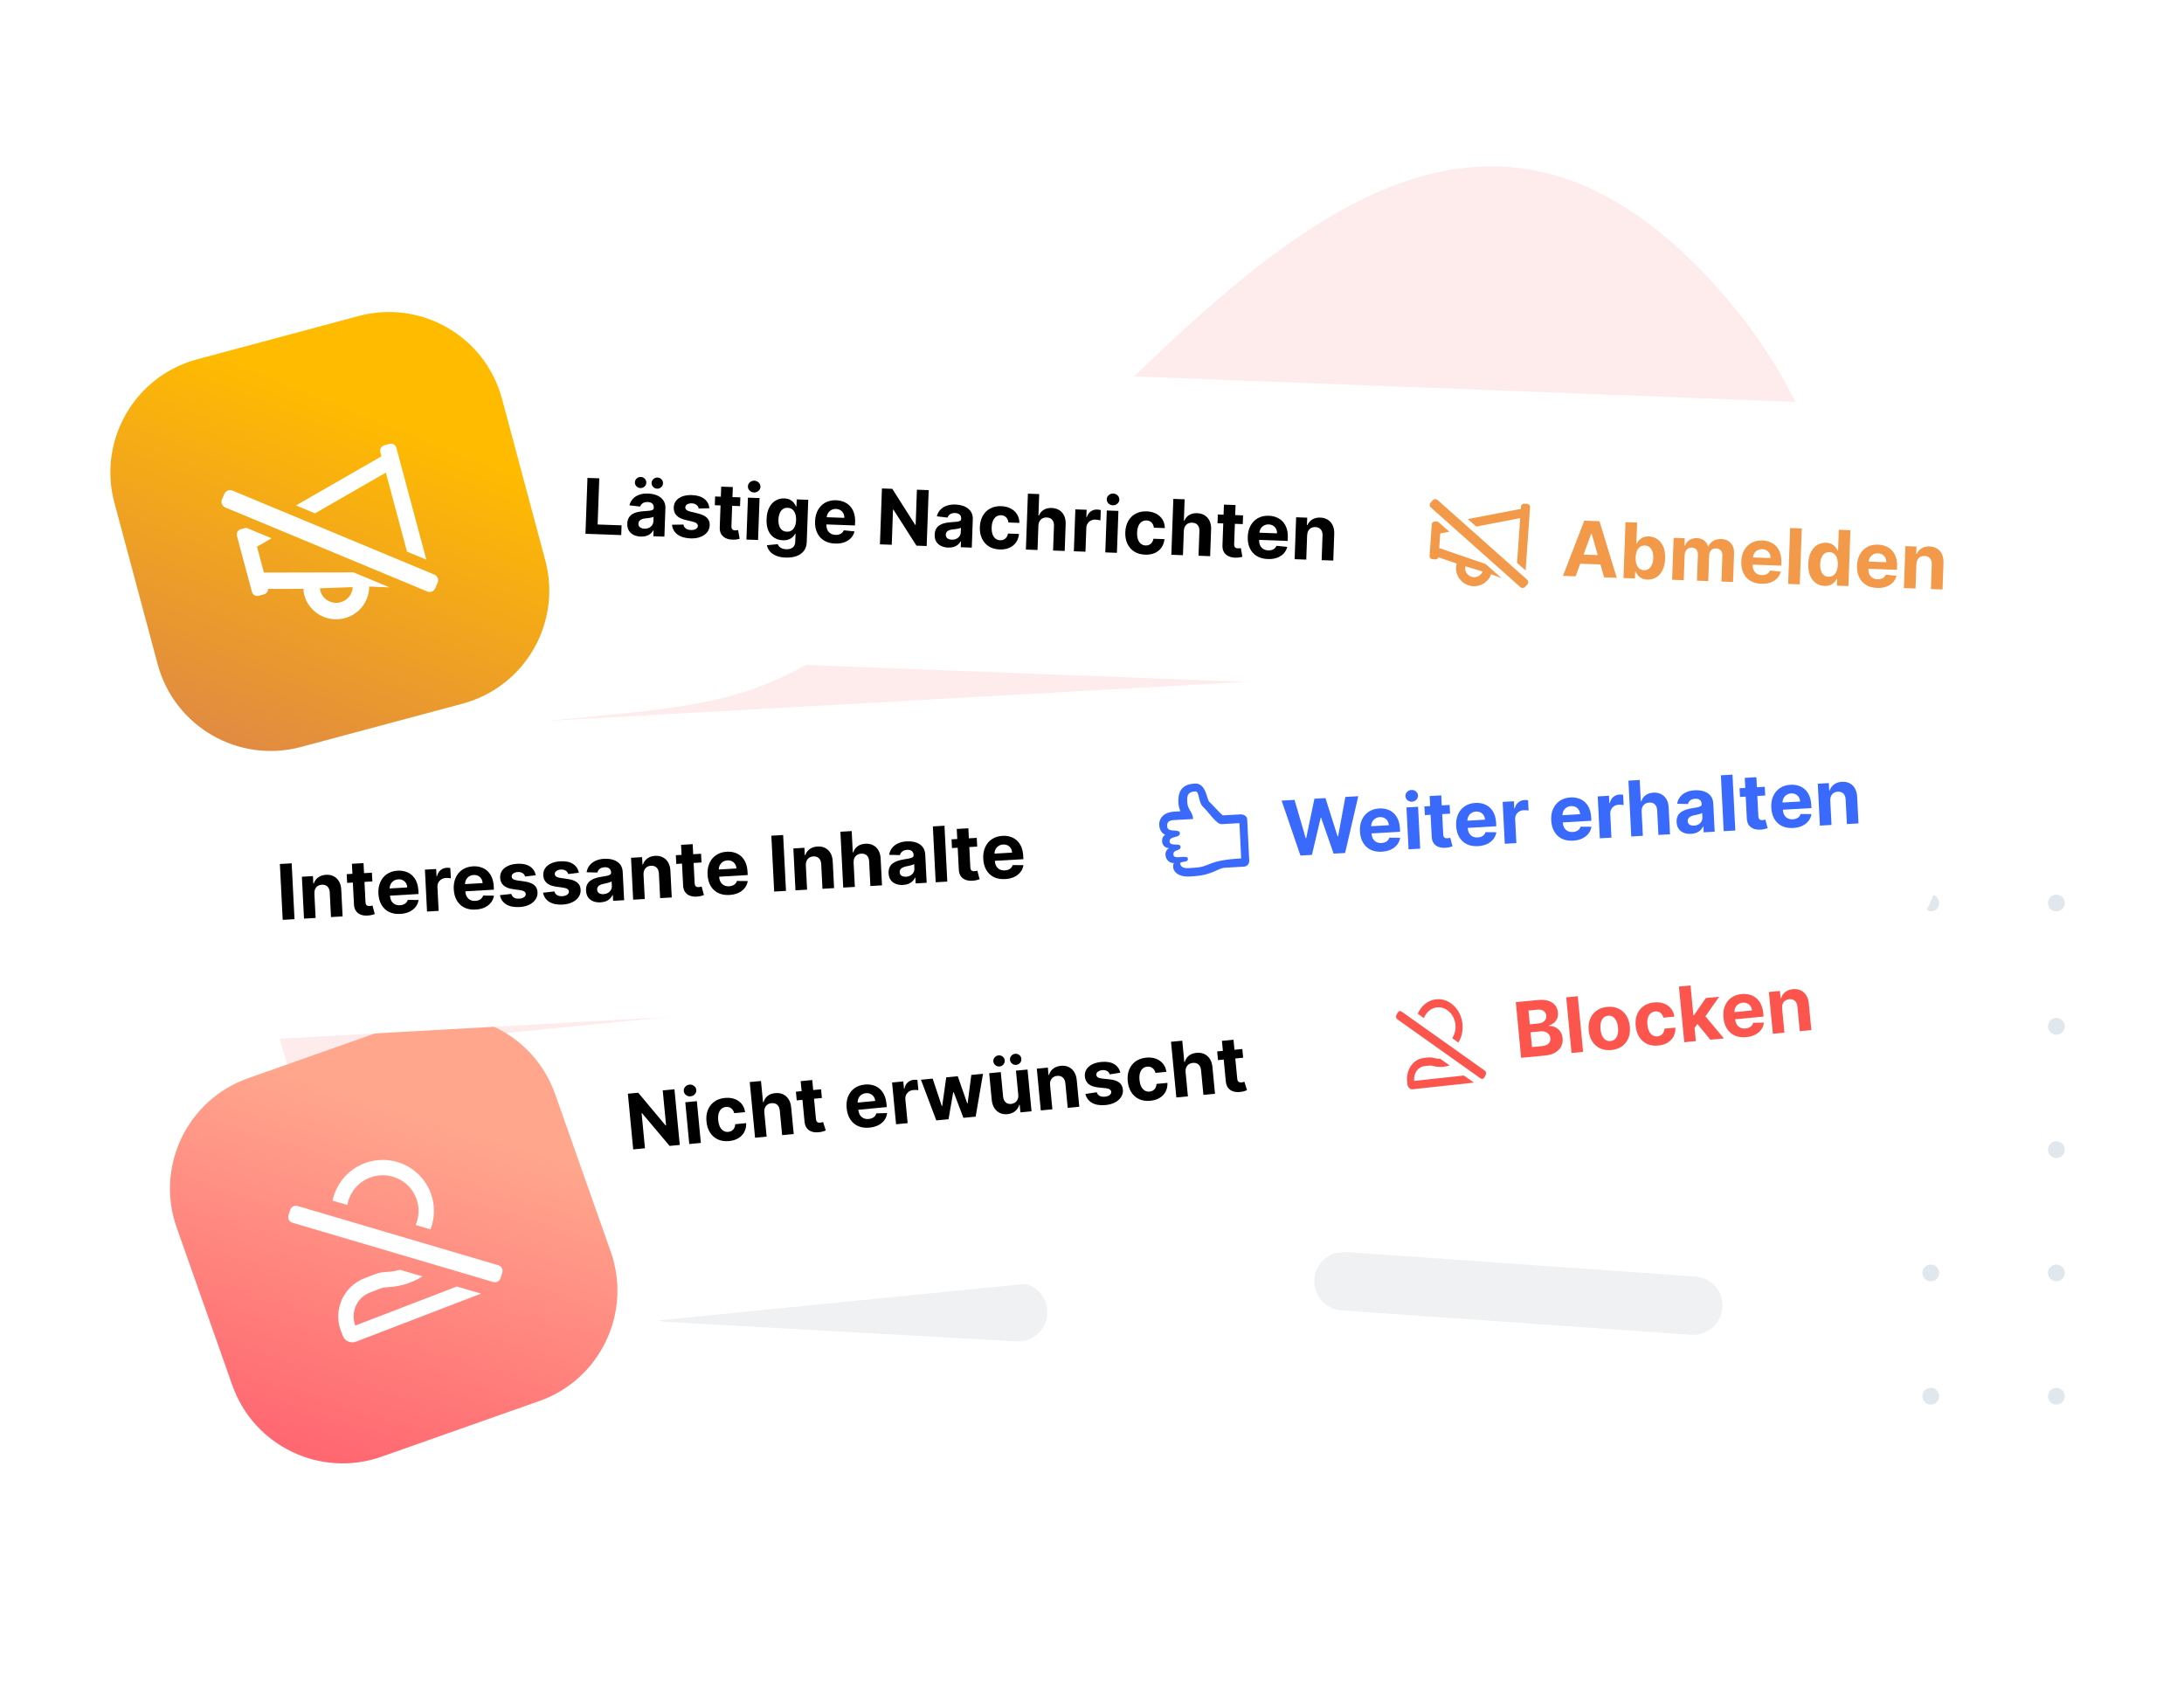 <svg width="683" height="534" viewBox="0 0 683 534" fill="none" xmlns="http://www.w3.org/2000/svg">
<g clip-path="url(#clip0_7014_4569)">
<path d="M163.886 412.067C107.493 378.766 63.867 323.961 96.195 264.708C123.853 214.018 190.029 231.475 235.759 215.355C330.658 181.9 424.594 -29.533 533.826 86.458C693.133 255.628 360.233 528.015 163.886 412.067Z" fill="#FEEBEB"/>
<path d="M640.455 282.385C640.455 283.837 641.632 285.014 643.084 285.014C644.536 285.014 645.713 283.837 645.713 282.385C645.713 280.933 644.536 279.756 643.084 279.756C641.632 279.756 640.455 280.933 640.455 282.385Z" fill="#E1E8ED"/>
<path d="M640.455 320.944C640.455 322.396 641.632 323.573 643.084 323.573C644.536 323.573 645.713 322.396 645.713 320.944C645.713 319.492 644.536 318.315 643.084 318.315C641.632 318.315 640.455 319.492 640.455 320.944Z" fill="#E1E8ED"/>
<path d="M640.455 359.504C640.455 360.956 641.632 362.133 643.084 362.133C644.536 362.133 645.713 360.956 645.713 359.504C645.713 358.052 644.536 356.875 643.084 356.875C641.632 356.875 640.455 358.052 640.455 359.504Z" fill="#E1E8ED"/>
<path d="M640.455 398.058C640.455 399.51 641.632 400.687 643.084 400.687C644.536 400.687 645.713 399.51 645.713 398.058C645.713 396.606 644.536 395.429 643.084 395.429C641.632 395.429 640.455 396.606 640.455 398.058Z" fill="#E1E8ED"/>
<path d="M640.455 436.612C640.455 438.064 641.632 439.241 643.084 439.241C644.536 439.241 645.713 438.064 645.713 436.612C645.713 435.16 644.536 433.983 643.084 433.983C641.632 433.983 640.455 435.16 640.455 436.612Z" fill="#E1E8ED"/>
<path d="M601.182 282.385C601.182 283.837 602.359 285.014 603.811 285.014C605.263 285.014 606.44 283.837 606.44 282.385C606.44 280.933 605.263 279.756 603.811 279.756C602.359 279.756 601.182 280.933 601.182 282.385Z" fill="#E1E8ED"/>
<path d="M601.182 320.939C601.182 322.391 602.359 323.568 603.811 323.568C605.263 323.568 606.44 322.391 606.44 320.939C606.44 319.487 605.263 318.31 603.811 318.31C602.359 318.31 601.182 319.487 601.182 320.939Z" fill="#E1E8ED"/>
<path d="M601.182 359.504C601.182 360.956 602.359 362.133 603.811 362.133C605.263 362.133 606.44 360.956 606.44 359.504C606.44 358.052 605.263 356.875 603.811 356.875C602.359 356.875 601.182 358.052 601.182 359.504Z" fill="#E1E8ED"/>
<path d="M601.182 398.058C601.182 399.51 602.359 400.687 603.811 400.687C605.263 400.687 606.44 399.51 606.44 398.058C606.44 396.606 605.263 395.429 603.811 395.429C602.359 395.429 601.182 396.606 601.182 398.058Z" fill="#E1E8ED"/>
<path d="M601.182 436.612C601.182 438.064 602.359 439.241 603.811 439.241C605.263 439.241 606.44 438.064 606.44 436.612C606.44 435.16 605.263 433.983 603.811 433.983C602.359 433.983 601.182 435.16 601.182 436.612Z" fill="#E1E8ED"/>
<path d="M561.912 282.385C561.912 283.837 563.089 285.014 564.541 285.014C565.993 285.014 567.17 283.837 567.17 282.385C567.17 280.933 565.993 279.756 564.541 279.756C563.089 279.756 561.912 280.933 561.912 282.385Z" fill="#E1E8ED"/>
<path d="M561.912 320.944C561.912 322.396 563.089 323.573 564.541 323.573C565.993 323.573 567.17 322.396 567.17 320.944C567.17 319.492 565.993 318.315 564.541 318.315C563.089 318.315 561.912 319.492 561.912 320.944Z" fill="#E1E8ED"/>
<path d="M561.912 359.504C561.912 360.956 563.089 362.133 564.541 362.133C565.993 362.133 567.17 360.956 567.17 359.504C567.17 358.052 565.993 356.875 564.541 356.875C563.089 356.875 561.912 358.052 561.912 359.504Z" fill="#E1E8ED"/>
<path d="M561.912 398.058C561.912 399.51 563.089 400.687 564.541 400.687C565.993 400.687 567.17 399.51 567.17 398.058C567.17 396.606 565.993 395.429 564.541 395.429C563.089 395.429 561.912 396.606 561.912 398.058Z" fill="#E1E8ED"/>
<path d="M561.912 436.612C561.912 438.064 563.089 439.241 564.541 439.241C565.993 439.241 567.17 438.064 567.17 436.612C567.17 435.16 565.993 433.983 564.541 433.983C563.089 433.983 561.912 435.16 561.912 436.612Z" fill="#E1E8ED"/>
<path d="M522.637 282.385C522.637 283.837 523.814 285.014 525.266 285.014C526.718 285.014 527.895 283.837 527.895 282.385C527.895 280.933 526.718 279.756 525.266 279.756C523.814 279.756 522.637 280.933 522.637 282.385Z" fill="#E1E8ED"/>
<path d="M522.637 320.939C522.637 322.391 523.814 323.568 525.266 323.568C526.718 323.568 527.895 322.391 527.895 320.939C527.895 319.487 526.718 318.31 525.266 318.31C523.814 318.31 522.637 319.487 522.637 320.939Z" fill="#E1E8ED"/>
<path d="M522.637 359.504C522.637 360.956 523.814 362.133 525.266 362.133C526.718 362.133 527.895 360.956 527.895 359.504C527.895 358.052 526.718 356.875 525.266 356.875C523.814 356.875 522.637 358.052 522.637 359.504Z" fill="#E1E8ED"/>
<path d="M522.637 398.058C522.637 399.51 523.814 400.687 525.266 400.687C526.718 400.687 527.895 399.51 527.895 398.058C527.895 396.606 526.718 395.429 525.266 395.429C523.814 395.429 522.637 396.606 522.637 398.058Z" fill="#E1E8ED"/>
<path d="M522.637 436.612C522.637 438.064 523.814 439.241 525.266 439.241C526.718 439.241 527.895 438.064 527.895 436.612C527.895 435.16 526.718 433.983 525.266 433.983C523.814 433.983 522.637 435.16 522.637 436.612Z" fill="#E1E8ED"/>
<path d="M483.367 282.385C483.367 283.837 484.544 285.014 485.996 285.014C487.448 285.014 488.625 283.837 488.625 282.385C488.625 280.933 487.448 279.756 485.996 279.756C484.544 279.756 483.367 280.933 483.367 282.385Z" fill="#E1E8ED"/>
<path d="M483.367 320.939C483.367 322.391 484.544 323.568 485.996 323.568C487.448 323.568 488.625 322.391 488.625 320.939C488.625 319.487 487.448 318.31 485.996 318.31C484.544 318.31 483.367 319.487 483.367 320.939Z" fill="#E1E8ED"/>
<path d="M483.367 359.504C483.367 360.956 484.544 362.133 485.996 362.133C487.448 362.133 488.625 360.956 488.625 359.504C488.625 358.052 487.448 356.875 485.996 356.875C484.544 356.875 483.367 358.052 483.367 359.504Z" fill="#E1E8ED"/>
<path d="M483.367 398.058C483.367 399.51 484.544 400.687 485.996 400.687C487.448 400.687 488.625 399.51 488.625 398.058C488.625 396.606 487.448 395.429 485.996 395.429C484.544 395.429 483.367 396.606 483.367 398.058Z" fill="#E1E8ED"/>
<path d="M483.367 436.612C483.367 438.064 484.544 439.241 485.996 439.241C487.448 439.241 488.625 438.064 488.625 436.612C488.625 435.16 487.448 433.983 485.996 433.983C484.544 433.983 483.367 435.16 483.367 436.612Z" fill="#E1E8ED"/>
<path d="M444.094 282.385C444.094 283.837 445.271 285.014 446.723 285.014C448.175 285.014 449.352 283.837 449.352 282.385C449.352 280.933 448.175 279.756 446.723 279.756C445.271 279.756 444.094 280.933 444.094 282.385Z" fill="#E1E8ED"/>
<path d="M444.094 320.939C444.094 322.391 445.271 323.568 446.723 323.568C448.175 323.568 449.352 322.391 449.352 320.939C449.352 319.487 448.175 318.31 446.723 318.31C445.271 318.31 444.094 319.487 444.094 320.939Z" fill="#E1E8ED"/>
<path d="M444.094 359.504C444.094 360.956 445.271 362.133 446.723 362.133C448.175 362.133 449.352 360.956 449.352 359.504C449.352 358.052 448.175 356.875 446.723 356.875C445.271 356.875 444.094 358.052 444.094 359.504Z" fill="#E1E8ED"/>
<path d="M444.094 398.058C444.094 399.51 445.271 400.687 446.723 400.687C448.175 400.687 449.352 399.51 449.352 398.058C449.352 396.606 448.175 395.429 446.723 395.429C445.271 395.429 444.094 396.606 444.094 398.058Z" fill="#E1E8ED"/>
<path d="M444.094 436.612C444.094 438.064 445.271 439.241 446.723 439.241C448.175 439.241 449.352 438.064 449.352 436.612C449.352 435.16 448.175 433.983 446.723 433.983C445.271 433.983 444.094 435.16 444.094 436.612Z" fill="#E1E8ED"/>
<g filter="url(#filter0_d_7014_4569)">
<path d="M567.464 358.163L145.119 336.029C130.699 335.274 118.397 346.351 117.641 360.771L115.021 410.78C114.265 425.2 125.342 437.502 139.762 438.258L562.106 460.392C576.526 461.148 588.829 450.071 589.584 435.651L592.205 385.641C592.961 371.222 581.884 358.919 567.464 358.163Z" fill="white"/>
</g>
<path d="M210.44 371.745L287.534 375.785C292.58 376.05 296.457 380.355 296.193 385.402C295.928 390.449 291.623 394.326 286.576 394.062L209.483 390.022C204.436 389.757 200.559 385.451 200.823 380.404C201.088 375.357 205.393 371.48 210.44 371.745Z" fill="#F0F1F3"/>
<path d="M209.461 395.103L318.908 401.187C323.954 401.468 327.818 405.786 327.537 410.832C327.256 415.878 322.938 419.741 317.892 419.461L208.445 413.376C203.399 413.096 199.536 408.778 199.816 403.732C200.097 398.686 204.415 394.822 209.461 395.103Z" fill="#F0F1F3"/>
<path d="M420.805 391.51L530.155 399.157C535.196 399.509 538.997 403.882 538.645 408.924C538.292 413.965 533.92 417.766 528.878 417.414L419.529 409.767C414.487 409.415 410.686 405.042 411.038 400.001C411.391 394.959 415.764 391.158 420.805 391.51Z" fill="#F0F1F3"/>
<path d="M138.554 386.917C139.309 372.497 151.612 361.42 166.031 362.176C180.451 362.931 191.528 375.234 190.773 389.654C190.017 404.074 177.715 415.151 163.295 414.395C148.875 413.639 137.798 401.337 138.554 386.917Z" fill="#F0F1F3"/>
<g filter="url(#filter1_d_7014_4569)">
<path d="M586.072 267.411L141.181 311.674C126.812 313.103 116.323 325.91 117.753 340.279L121.894 381.906C123.324 396.275 136.131 406.764 150.5 405.335L595.39 361.072C609.759 359.642 620.248 346.835 618.819 332.466L614.677 290.839C613.248 276.47 600.44 265.981 586.072 267.411Z" fill="white"/>
</g>
<path d="M210.918 340.621L212.582 358.032L209.403 358.336L200.78 348.102L200.653 348.114L201.7 359.073L198.019 359.425L196.354 342.013L199.585 341.704L208.147 351.936L208.3 351.921L207.254 340.971L210.918 340.621Z" fill="black"/>
<path d="M215.556 357.748L214.307 344.689L217.929 344.343L219.178 357.402L215.556 357.748ZM215.966 342.832C215.427 342.884 214.948 342.749 214.529 342.429C214.114 342.103 213.883 341.687 213.835 341.183C213.787 340.684 213.936 340.238 214.282 339.845C214.632 339.445 215.077 339.219 215.615 339.168C216.154 339.116 216.63 339.254 217.045 339.58C217.464 339.901 217.698 340.31 217.746 340.809C217.794 341.313 217.643 341.765 217.292 342.165C216.946 342.558 216.504 342.781 215.966 342.832Z" fill="black"/>
<path d="M228.003 356.815C226.666 356.943 225.488 356.77 224.47 356.295C223.458 355.814 222.645 355.091 222.032 354.126C221.425 353.16 221.059 352.017 220.932 350.697C220.804 349.359 220.95 348.161 221.37 347.103C221.794 346.038 222.458 345.177 223.362 344.519C224.265 343.855 225.377 343.46 226.697 343.333C227.836 343.224 228.854 343.336 229.749 343.668C230.645 344 231.377 344.516 231.948 345.216C232.518 345.917 232.877 346.769 233.024 347.773L229.607 348.1C229.448 347.457 229.143 346.957 228.691 346.6C228.245 346.237 227.69 346.087 227.027 346.15C226.466 346.204 225.99 346.404 225.6 346.75C225.215 347.09 224.934 347.56 224.757 348.16C224.579 348.761 224.53 349.472 224.609 350.294C224.688 351.127 224.87 351.824 225.152 352.386C225.44 352.948 225.809 353.362 226.257 353.628C226.706 353.894 227.211 354 227.772 353.946C228.186 353.907 228.549 353.786 228.861 353.585C229.18 353.383 229.431 353.11 229.615 352.766C229.805 352.416 229.912 352.009 229.936 351.543L233.354 351.216C233.392 352.219 233.204 353.124 232.789 353.93C232.38 354.73 231.77 355.383 230.961 355.889C230.151 356.396 229.165 356.704 228.003 356.815Z" fill="black"/>
<path d="M239.03 347.885L239.752 355.435L236.13 355.781L234.465 338.369L237.985 338.033L238.622 344.69L238.775 344.675C238.996 343.876 239.414 343.227 240.03 342.728C240.645 342.223 241.448 341.923 242.44 341.828C243.347 341.741 244.157 341.864 244.869 342.196C245.587 342.522 246.168 343.036 246.612 343.737C247.062 344.432 247.333 345.29 247.425 346.31L248.22 354.625L244.598 354.971L243.865 347.303C243.793 346.497 243.529 345.891 243.073 345.482C242.622 345.074 242.028 344.905 241.291 344.975C240.798 345.022 240.372 345.169 240.012 345.415C239.658 345.66 239.393 345.995 239.216 346.418C239.044 346.834 238.982 347.324 239.03 347.885Z" fill="black"/>
<path d="M256.767 340.63L257.027 343.35L249.163 344.102L248.903 341.382L256.767 340.63ZM250.389 338.082L254.011 337.736L255.175 349.911C255.207 350.245 255.283 350.501 255.403 350.678C255.522 350.85 255.676 350.964 255.864 351.02C256.059 351.076 256.277 351.092 256.521 351.069C256.691 351.053 256.86 351.022 257.027 350.978C257.194 350.927 257.322 350.889 257.411 350.864L258.238 353.504C258.062 353.578 257.813 353.668 257.492 353.773C257.171 353.884 256.776 353.97 256.307 354.032C255.437 354.15 254.661 354.106 253.978 353.903C253.301 353.699 252.754 353.334 252.338 352.807C251.921 352.281 251.675 351.589 251.599 350.733L250.389 338.082Z" fill="black"/>
<path d="M271.891 352.619C270.548 352.748 269.366 352.586 268.345 352.135C267.329 351.677 266.512 350.972 265.895 350.018C265.277 349.059 264.902 347.891 264.77 346.514C264.642 345.17 264.79 343.967 265.214 342.902C265.639 341.838 266.297 340.977 267.189 340.32C268.087 339.662 269.177 339.272 270.458 339.149C271.319 339.067 272.134 339.129 272.904 339.336C273.678 339.536 274.369 339.885 274.977 340.382C275.59 340.878 276.093 341.528 276.484 342.331C276.875 343.129 277.124 344.083 277.23 345.194L277.325 346.188L266.298 347.243L266.084 344.998L273.701 344.27C273.651 343.749 273.494 343.297 273.229 342.917C272.964 342.536 272.619 342.251 272.195 342.063C271.776 341.869 271.303 341.797 270.776 341.847C270.226 341.9 269.751 342.074 269.35 342.37C268.954 342.659 268.658 343.028 268.461 343.476C268.263 343.918 268.185 344.397 268.229 344.913L268.433 347.047C268.495 347.693 268.667 348.24 268.95 348.688C269.239 349.135 269.617 349.465 270.083 349.678C270.55 349.891 271.086 349.968 271.692 349.91C272.095 349.872 272.458 349.78 272.781 349.634C273.105 349.489 273.375 349.292 273.591 349.042C273.808 348.793 273.963 348.498 274.056 348.157L277.427 348.058C277.333 348.879 277.052 349.615 276.582 350.266C276.118 350.911 275.488 351.44 274.692 351.854C273.902 352.261 272.968 352.516 271.891 352.619Z" fill="black"/>
<path d="M280.224 351.565L278.976 338.506L282.487 338.171L282.705 340.449L282.841 340.436C283.001 339.603 283.342 338.953 283.864 338.485C284.385 338.012 285.011 337.741 285.742 337.671C285.924 337.653 286.12 337.646 286.332 337.649C286.544 337.651 286.731 337.665 286.894 337.689L287.201 340.903C287.026 340.868 286.786 340.845 286.482 340.834C286.178 340.824 285.901 340.83 285.652 340.854C285.119 340.905 284.654 341.066 284.257 341.339C283.865 341.605 283.566 341.954 283.362 342.385C283.163 342.816 283.089 343.298 283.14 343.831L283.846 351.219L280.224 351.565Z" fill="black"/>
<path d="M292.807 350.362L288.004 337.643L291.669 337.293L294.531 345.873L294.65 345.862L295.92 336.886L299.516 336.543L302.492 345.061L302.603 345.05L303.758 336.137L307.414 335.787L305.117 349.185L301.283 349.552L298.253 341.554L298.092 341.569L296.633 349.996L292.807 350.362Z" fill="black"/>
<path d="M318.437 342.301L317.72 334.802L321.342 334.456L322.59 347.514L319.113 347.847L318.886 345.475L318.75 345.488C318.529 346.281 318.097 346.943 317.456 347.473C316.82 348.003 316.012 348.315 315.032 348.409C314.159 348.492 313.372 348.367 312.671 348.034C311.97 347.701 311.397 347.186 310.953 346.491C310.515 345.795 310.244 344.937 310.141 343.917L309.346 335.603L312.968 335.256L313.701 342.925C313.78 343.695 314.045 344.285 314.496 344.694C314.947 345.102 315.515 345.274 316.201 345.208C316.638 345.167 317.036 345.028 317.397 344.794C317.757 344.553 318.035 344.224 318.229 343.805C318.429 343.385 318.499 342.884 318.437 342.301ZM312.601 333.49C312.114 333.536 311.678 333.406 311.294 333.1C310.91 332.788 310.695 332.397 310.65 331.926C310.604 331.444 310.741 331.02 311.06 330.652C311.38 330.284 311.783 330.076 312.271 330.03C312.764 329.982 313.196 330.11 313.568 330.412C313.946 330.713 314.158 331.105 314.204 331.586C314.249 332.057 314.115 332.481 313.802 332.86C313.495 333.233 313.095 333.443 312.601 333.49ZM317.804 332.992C317.317 333.039 316.881 332.909 316.497 332.603C316.113 332.29 315.898 331.899 315.853 331.429C315.807 330.947 315.944 330.522 316.263 330.154C316.583 329.786 316.986 329.579 317.474 329.532C317.967 329.485 318.399 329.612 318.771 329.914C319.149 330.216 319.361 330.607 319.407 331.089C319.452 331.559 319.318 331.984 319.005 332.363C318.698 332.735 318.298 332.945 317.804 332.992Z" fill="black"/>
<path d="M328.387 339.342L329.109 346.891L325.487 347.237L324.239 334.179L327.69 333.849L327.911 336.153L328.064 336.138C328.28 335.351 328.707 334.704 329.345 334.197C329.983 333.684 330.786 333.381 331.755 333.289C332.662 333.202 333.472 333.325 334.184 333.657C334.896 333.989 335.475 334.506 335.919 335.207C336.363 335.902 336.634 336.757 336.731 337.772L337.526 346.086L333.904 346.433L333.171 338.764C333.1 337.965 332.836 337.361 332.38 336.952C331.923 336.538 331.331 336.366 330.606 336.436C330.119 336.482 329.698 336.628 329.344 336.874C328.995 337.119 328.736 337.452 328.564 337.875C328.398 338.291 328.339 338.78 328.387 339.342Z" fill="black"/>
<path d="M350.353 335.44L347.057 335.961C346.973 335.683 346.827 335.44 346.618 335.231C346.409 335.016 346.145 334.856 345.826 334.749C345.512 334.636 345.145 334.599 344.725 334.64C344.164 334.693 343.702 334.857 343.34 335.132C342.977 335.402 342.814 335.732 342.851 336.123C342.881 336.435 343.031 336.686 343.301 336.878C343.571 337.069 344.015 337.201 344.634 337.274L347.043 337.524C348.338 337.663 349.324 337.992 350.003 338.51C350.682 339.029 351.066 339.759 351.156 340.699C351.238 341.555 351.057 342.33 350.615 343.025C350.178 343.719 349.54 344.289 348.702 344.735C347.869 345.175 346.886 345.449 345.752 345.557C344.023 345.723 342.612 345.494 341.517 344.873C340.428 344.245 339.735 343.316 339.44 342.086L342.985 341.558C343.143 342.075 343.442 342.452 343.882 342.69C344.322 342.923 344.865 343.008 345.511 342.946C346.146 342.886 346.644 342.715 347.006 342.435C347.374 342.148 347.541 341.809 347.51 341.417C347.473 341.089 347.308 340.833 347.016 340.649C346.723 340.46 346.288 340.336 345.711 340.276L343.406 340.042C342.106 339.909 341.115 339.558 340.431 338.988C339.753 338.418 339.368 337.646 339.274 336.671C339.194 335.832 339.352 335.088 339.747 334.438C340.148 333.787 340.747 333.258 341.543 332.85C342.345 332.442 343.304 332.184 344.42 332.078C346.07 331.92 347.401 332.144 348.414 332.751C349.433 333.357 350.079 334.253 350.353 335.44Z" fill="black"/>
<path d="M359.748 344.219C358.411 344.347 357.233 344.174 356.215 343.699C355.203 343.218 354.39 342.495 353.777 341.53C353.17 340.564 352.803 339.421 352.677 338.1C352.549 336.763 352.695 335.565 353.114 334.507C353.539 333.442 354.203 332.581 355.106 331.923C356.009 331.258 357.121 330.863 358.442 330.737C359.581 330.628 360.598 330.74 361.494 331.072C362.389 331.403 363.122 331.92 363.692 332.62C364.263 333.321 364.622 334.173 364.769 335.177L361.351 335.504C361.193 334.861 360.888 334.361 360.436 334.004C359.989 333.641 359.434 333.491 358.771 333.554C358.21 333.608 357.735 333.808 357.344 334.154C356.959 334.494 356.678 334.964 356.501 335.564C356.324 336.164 356.275 336.876 356.353 337.697C356.433 338.531 356.614 339.228 356.897 339.79C357.185 340.352 357.553 340.766 358.002 341.032C358.451 341.298 358.956 341.404 359.517 341.35C359.93 341.31 360.294 341.19 360.606 340.988C360.924 340.786 361.175 340.514 361.36 340.17C361.55 339.82 361.656 339.412 361.681 338.947L365.098 338.62C365.137 339.623 364.949 340.528 364.534 341.334C364.124 342.133 363.515 342.787 362.705 343.293C361.896 343.799 360.91 344.108 359.748 344.219Z" fill="black"/>
<path d="M370.775 335.289L371.496 342.839L367.875 343.185L366.21 325.773L369.73 325.437L370.366 332.094L370.519 332.079C370.74 331.28 371.159 330.631 371.774 330.132C372.39 329.627 373.193 329.327 374.185 329.232C375.092 329.145 375.901 329.268 376.614 329.6C377.331 329.926 377.912 330.44 378.357 331.141C378.807 331.836 379.077 332.693 379.169 333.714L379.964 342.029L376.342 342.375L375.609 334.707C375.538 333.901 375.274 333.294 374.817 332.886C374.367 332.478 373.773 332.308 373.036 332.379C372.543 332.426 372.116 332.573 371.757 332.819C371.403 333.064 371.137 333.398 370.96 333.821C370.789 334.238 370.727 334.727 370.775 335.289Z" fill="black"/>
<path d="M388.512 328.034L388.772 330.754L380.908 331.506L380.648 328.786L388.512 328.034ZM382.134 325.486L385.756 325.14L386.92 337.314C386.952 337.649 387.028 337.905 387.147 338.082C387.267 338.254 387.421 338.368 387.609 338.424C387.803 338.48 388.022 338.496 388.266 338.473C388.436 338.456 388.605 338.426 388.772 338.381C388.939 338.331 389.067 338.293 389.156 338.267L389.983 340.908C389.807 340.982 389.558 341.072 389.236 341.177C388.915 341.287 388.52 341.374 388.051 341.436C387.182 341.553 386.406 341.51 385.723 341.307C385.045 341.103 384.499 340.737 384.082 340.211C383.666 339.685 383.42 338.993 383.343 338.137L382.134 325.486Z" fill="black"/>
<path d="M475.702 330.79L474.038 313.379L481.009 312.712C482.29 312.59 483.376 312.678 484.269 312.976C485.161 313.274 485.854 313.739 486.35 314.373C486.844 315 487.133 315.75 487.217 316.623C487.282 317.303 487.203 317.914 486.98 318.456C486.757 318.992 486.423 319.447 485.978 319.822C485.539 320.19 485.022 320.471 484.429 320.665L484.445 320.835C485.111 320.8 485.749 320.927 486.36 321.218C486.977 321.508 487.497 321.947 487.919 322.536C488.341 323.119 488.593 323.839 488.675 324.694C488.763 325.618 488.612 326.465 488.222 327.234C487.838 327.997 487.221 328.631 486.371 329.136C485.521 329.64 484.444 329.955 483.141 330.079L475.702 330.79ZM479.095 327.429L482.096 327.142C483.122 327.044 483.852 326.777 484.285 326.341C484.717 325.899 484.902 325.35 484.839 324.692C484.793 324.21 484.636 323.796 484.369 323.45C484.101 323.104 483.742 322.847 483.291 322.678C482.846 322.509 482.329 322.453 481.739 322.509L478.653 322.804L479.095 327.429ZM478.415 320.313L481.144 320.052C481.649 320.004 482.088 319.873 482.462 319.66C482.842 319.441 483.129 319.156 483.324 318.806C483.525 318.455 483.604 318.05 483.56 317.591C483.5 316.961 483.227 316.476 482.743 316.133C482.264 315.79 481.616 315.657 480.8 315.735L478.003 316.003L478.415 320.313Z" fill="#FB554E"/>
<path d="M493.419 311.526L495.084 328.938L491.462 329.284L489.798 311.872L493.419 311.526Z" fill="#FB554E"/>
<path d="M503.909 328.352C502.589 328.478 501.42 328.306 500.403 327.837C499.391 327.362 498.576 326.645 497.958 325.686C497.339 324.721 496.966 323.57 496.838 322.233C496.71 320.884 496.858 319.68 497.283 318.621C497.707 317.557 498.371 316.698 499.276 316.045C500.185 315.387 501.3 314.994 502.621 314.868C503.941 314.742 505.107 314.916 506.12 315.391C507.137 315.86 507.954 316.577 508.573 317.542C509.191 318.501 509.564 319.655 509.693 321.004C509.821 322.341 509.673 323.542 509.248 324.607C508.823 325.666 508.156 326.524 507.247 327.183C506.342 327.836 505.23 328.225 503.909 328.352ZM503.658 325.544C504.259 325.487 504.744 325.269 505.114 324.89C505.484 324.506 505.742 324.007 505.889 323.392C506.042 322.777 506.082 322.09 506.009 321.33C505.937 320.571 505.767 319.903 505.501 319.328C505.24 318.753 504.892 318.311 504.456 318.004C504.021 317.697 503.502 317.572 502.902 317.629C502.295 317.687 501.802 317.909 501.421 318.294C501.046 318.679 500.782 319.179 500.629 319.794C500.482 320.409 500.445 321.096 500.517 321.855C500.59 322.615 500.757 323.282 501.018 323.858C501.284 324.433 501.638 324.874 502.079 325.181C502.525 325.481 503.052 325.602 503.658 325.544Z" fill="#FB554E"/>
<path d="M518.592 326.948C517.254 327.076 516.077 326.903 515.059 326.428C514.046 325.947 513.234 325.224 512.621 324.259C512.014 323.293 511.647 322.15 511.521 320.829C511.393 319.492 511.539 318.294 511.958 317.235C512.383 316.171 513.047 315.31 513.95 314.651C514.854 313.987 515.965 313.592 517.286 313.466C518.425 313.357 519.443 313.469 520.338 313.801C521.233 314.133 521.966 314.649 522.536 315.349C523.107 316.05 523.466 316.902 523.613 317.906L520.195 318.233C520.037 317.59 519.732 317.09 519.28 316.733C518.833 316.37 518.278 316.22 517.615 316.283C517.054 316.337 516.579 316.536 516.188 316.883C515.803 317.223 515.522 317.693 515.345 318.293C515.168 318.893 515.119 319.604 515.197 320.426C515.277 321.259 515.458 321.957 515.741 322.519C516.029 323.081 516.397 323.495 516.846 323.76C517.295 324.026 517.799 324.133 518.361 324.079C518.774 324.039 519.137 323.919 519.45 323.717C519.768 323.515 520.019 323.243 520.204 322.899C520.393 322.549 520.5 322.141 520.525 321.676L523.942 321.349C523.981 322.352 523.793 323.257 523.378 324.063C522.968 324.863 522.359 325.516 521.549 326.022C520.74 326.528 519.754 326.837 518.592 326.948Z" fill="#FB554E"/>
<path d="M529.641 321.843L529.234 317.497L529.761 317.447L533.47 312.091L537.628 311.693L532.636 318.794L531.777 318.876L529.641 321.843ZM526.719 325.914L525.054 308.502L528.676 308.156L530.34 325.568L526.719 325.914ZM534.88 325.134L530.494 319.814L532.664 317.024L539.123 324.728L534.88 325.134Z" fill="#FB554E"/>
<path d="M546.091 324.32C544.747 324.448 543.565 324.287 542.544 323.835C541.528 323.377 540.711 322.672 540.094 321.719C539.476 320.759 539.101 319.591 538.97 318.214C538.841 316.871 538.989 315.667 539.414 314.603C539.838 313.538 540.497 312.677 541.389 312.02C542.287 311.362 543.376 310.972 544.657 310.85C545.519 310.767 546.334 310.83 547.103 311.036C547.877 311.237 548.568 311.586 549.176 312.082C549.79 312.578 550.293 313.228 550.684 314.031C551.075 314.829 551.323 315.783 551.429 316.894L551.525 317.889L540.498 318.943L540.283 316.699L547.901 315.97C547.851 315.449 547.693 314.998 547.428 314.617C547.163 314.236 546.818 313.952 546.394 313.764C545.975 313.569 545.502 313.497 544.975 313.548C544.426 313.6 543.95 313.774 543.55 314.07C543.154 314.359 542.858 314.728 542.66 315.176C542.462 315.618 542.385 316.097 542.429 316.614L542.633 318.748C542.694 319.394 542.867 319.941 543.15 320.388C543.438 320.835 543.816 321.165 544.282 321.378C544.749 321.591 545.285 321.668 545.892 321.61C546.294 321.572 546.657 321.48 546.981 321.335C547.304 321.189 547.574 320.992 547.791 320.743C548.007 320.493 548.162 320.198 548.255 319.857L551.626 319.758C551.533 320.579 551.252 321.315 550.782 321.967C550.317 322.612 549.687 323.141 548.892 323.554C548.101 323.962 547.168 324.217 546.091 324.32Z" fill="#FB554E"/>
<path d="M557.324 315.37L558.045 322.92L554.424 323.266L553.175 310.207L556.627 309.877L556.847 312.181L557 312.167C557.217 311.379 557.644 310.732 558.282 310.225C558.919 309.712 559.722 309.41 560.692 309.317C561.599 309.23 562.408 309.353 563.121 309.686C563.833 310.018 564.411 310.534 564.856 311.236C565.3 311.931 565.57 312.786 565.667 313.8L566.462 322.115L562.84 322.461L562.107 314.793C562.037 313.993 561.773 313.389 561.316 312.981C560.859 312.567 560.268 312.395 559.543 312.464C559.055 312.511 558.634 312.657 558.28 312.902C557.932 313.147 557.672 313.481 557.501 313.903C557.335 314.319 557.276 314.808 557.324 315.37Z" fill="#FB554E"/>
<mask id="mask0_7014_4569" style="mask-type:luminance" maskUnits="userSpaceOnUse" x="435" y="308" width="32" height="36">
<path d="M462.67 308.476L435 311.485L438.484 343.515L466.154 340.505L462.67 308.476Z" fill="white"/>
</mask>
<g mask="url(#mask0_7014_4569)">
<path d="M450.419 331.103C449.771 331.106 449.135 331.019 448.521 330.854C447.521 330.585 447.151 330.629 445.907 330.772C445.692 330.798 445.452 330.825 445.178 330.855C441.943 331.208 439.65 334.517 440.056 338.248L440.148 339.094C440.25 340.028 440.986 340.712 441.796 340.623L460.929 338.542L457.789 336.32L442.252 338.009C442.13 336.88 442.394 335.778 442.998 334.905C443.603 334.033 444.475 333.495 445.454 333.389C445.773 333.354 446.038 333.323 446.262 333.298C447.353 333.172 447.452 333.16 448.078 333.328C449.175 333.625 450.296 333.717 451.404 333.596C452.06 333.525 452.704 333.38 453.33 333.164L450.419 331.103Z" fill="#FB554E"/>
<path d="M456.073 326.003C457.085 324.377 457.585 322.312 457.348 320.132C456.841 315.465 453.152 312.043 449.107 312.483C446.526 312.763 444.425 314.547 443.375 317.014L445.296 318.374C446.005 316.553 447.515 315.22 449.383 315.016C452.211 314.709 454.797 317.109 455.151 320.371C455.326 321.969 454.932 323.481 454.151 324.643L456.073 326.003Z" fill="#FB554E"/>
<path d="M464.341 334.797L438.302 316.314C437.905 316.02 437.387 316.145 437.143 316.591L436.703 317.402C436.461 317.85 436.584 318.451 436.982 318.744L463.021 337.228C463.417 337.521 463.936 337.396 464.179 336.949L464.619 336.139C464.862 335.692 464.738 335.09 464.341 334.797Z" fill="#FB554E"/>
</g>
<g filter="url(#filter2_d_7014_4569)">
<path d="M126.899 300.158L77.588 317.558C58.525 324.284 48.523 345.191 55.25 364.255L72.649 413.566C79.376 432.63 100.283 442.631 119.346 435.905L168.657 418.505C187.721 411.779 197.722 390.872 190.996 371.808L173.597 322.497C166.87 303.433 145.963 293.432 126.899 300.158Z" fill="url(#paint0_linear_7014_4569)"/>
<mask id="mask1_7014_4569" style="mask-type:luminance" maskUnits="userSpaceOnUse" x="83" y="328" width="80" height="80">
<path d="M140.533 328.891L83.982 350.622L105.713 407.172L162.264 385.442L140.533 328.891Z" fill="white"/>
</mask>
<g mask="url(#mask1_7014_4569)">
<path d="M125.094 377.468C123.74 377.854 122.368 378.068 121.013 378.126C118.797 378.22 118.04 378.516 115.504 379.509C115.067 379.68 114.576 379.872 114.017 380.087C107.404 382.628 104.097 390.027 106.629 396.616L107.202 398.107C107.836 399.757 109.685 400.575 111.341 399.939L150.442 384.914L142.87 382.69L111.118 394.891C110.352 392.897 110.408 390.725 111.28 388.775C112.151 386.825 113.734 385.33 115.735 384.561C116.388 384.31 116.928 384.099 117.383 383.921C119.612 383.051 119.814 382.972 121.198 382.911C123.629 382.811 126.016 382.321 128.28 381.451C129.62 380.936 130.904 380.293 132.117 379.531L125.094 377.468Z" fill="white"/>
<path d="M134.629 364.823C136.014 361.255 136.129 357.185 134.649 353.335C131.484 345.097 122.223 340.997 113.955 344.174C108.682 346.201 105.09 350.697 104.003 355.826L108.637 357.187C109.298 353.439 111.857 350.114 115.674 348.648C121.454 346.427 127.947 349.301 130.16 355.06C131.245 357.882 131.102 360.878 129.994 363.461L134.629 364.823Z" fill="white"/>
<path d="M155.895 376.061L93.069 357.519C92.107 357.214 91.078 357.745 90.772 358.706L90.216 360.446C89.909 361.408 90.44 362.434 91.402 362.739L154.23 381.281C155.192 381.586 156.219 381.055 156.527 380.094L157.082 378.354C157.389 377.393 156.858 376.366 155.895 376.061Z" fill="white"/>
</g>
</g>
<g filter="url(#filter3_d_7014_4569)">
<path d="M578.147 189.615L82.963 217.27C69.453 218.025 59.075 230.328 59.783 244.748L61.858 287C62.566 301.42 74.092 312.497 87.601 311.742L582.786 284.087C596.295 283.332 606.673 271.029 605.966 256.609L603.891 214.357C603.183 199.937 591.657 188.86 578.147 189.615Z" fill="white"/>
<path d="M406.68 254.467L400.8 237.287L404.833 237.054L408.337 249.025L408.482 249.017L411.057 236.696L414.51 236.497L418.306 248.477L418.459 248.468L420.735 236.138L424.768 235.906L420.655 253.662L417.057 253.869L413.154 242.64L413.017 242.648L410.278 254.26L406.68 254.467Z" fill="#396AFC"/>
<path d="M432.133 253.257C430.786 253.335 429.613 253.129 428.613 252.639C427.619 252.143 426.835 251.407 426.261 250.43C425.687 249.448 425.365 248.267 425.295 246.885C425.227 245.537 425.429 244.339 425.9 243.291C426.372 242.243 427.068 241.408 427.988 240.784C428.914 240.161 430.02 239.812 431.304 239.738C432.168 239.688 432.98 239.781 433.738 240.017C434.502 240.246 435.177 240.621 435.762 241.14C436.353 241.66 436.825 242.328 437.18 243.146C437.535 243.958 437.74 244.922 437.797 246.036L437.847 247.034L426.789 247.671L426.675 245.419L434.314 244.979C434.288 244.456 434.151 243.999 433.903 243.609C433.655 243.218 433.324 242.92 432.909 242.716C432.499 242.506 432.03 242.416 431.501 242.447C430.95 242.478 430.467 242.635 430.054 242.915C429.646 243.189 429.333 243.547 429.116 243.987C428.899 244.422 428.8 244.898 428.821 245.416L428.929 247.556C428.962 248.205 429.11 248.758 429.372 249.216C429.64 249.674 430.003 250.018 430.459 250.248C430.915 250.479 431.448 250.576 432.056 250.541C432.459 250.518 432.826 250.44 433.156 250.307C433.485 250.174 433.764 249.987 433.991 249.746C434.218 249.504 434.386 249.215 434.494 248.878L437.865 248.906C437.735 249.724 437.421 250.449 436.923 251.082C436.43 251.709 435.778 252.215 434.965 252.598C434.157 252.975 433.213 253.195 432.133 253.257Z" fill="#396AFC"/>
<path d="M440.502 252.518L439.839 239.417L443.471 239.208L444.134 252.309L440.502 252.518ZM441.578 237.623C441.038 237.654 440.566 237.502 440.161 237.166C439.762 236.824 439.55 236.4 439.524 235.894C439.499 235.393 439.668 234.953 440.03 234.573C440.398 234.187 440.853 233.978 441.393 233.947C441.933 233.916 442.402 234.071 442.801 234.413C443.206 234.749 443.421 235.167 443.446 235.668C443.472 236.174 443.301 236.62 442.933 237.006C442.57 237.386 442.118 237.592 441.578 237.623Z" fill="#396AFC"/>
<path d="M453.347 238.639L453.485 241.368L445.598 241.823L445.46 239.093L453.347 238.639ZM447.092 235.851L450.724 235.642L451.342 247.856C451.359 248.192 451.423 248.45 451.535 248.632C451.647 248.808 451.795 248.928 451.981 248.991C452.172 249.054 452.39 249.079 452.634 249.065C452.805 249.055 452.975 249.031 453.144 248.993C453.313 248.949 453.442 248.916 453.532 248.893L454.24 251.564C454.061 251.632 453.809 251.712 453.483 251.805C453.157 251.903 452.759 251.975 452.288 252.019C451.414 252.104 450.641 252.031 449.968 251.802C449.301 251.572 448.771 251.187 448.379 250.645C447.987 250.103 447.772 249.402 447.734 248.543L447.092 235.851Z" fill="#396AFC"/>
<path d="M462.216 251.524C460.869 251.601 459.696 251.395 458.696 250.905C457.702 250.41 456.918 249.673 456.344 248.697C455.77 247.715 455.448 246.533 455.378 245.151C455.31 243.804 455.512 242.606 455.983 241.558C456.455 240.51 457.151 239.674 458.071 239.051C458.997 238.427 460.103 238.078 461.387 238.004C462.251 237.955 463.063 238.047 463.821 238.283C464.586 238.513 465.26 238.888 465.845 239.407C466.436 239.926 466.908 240.595 467.263 241.413C467.618 242.225 467.823 243.188 467.88 244.303L467.93 245.301L456.872 245.938L456.758 243.686L464.397 243.246C464.371 242.723 464.234 242.266 463.986 241.875C463.738 241.485 463.407 241.187 462.992 240.983C462.582 240.773 462.113 240.683 461.584 240.713C461.033 240.745 460.55 240.901 460.137 241.182C459.729 241.456 459.416 241.813 459.199 242.254C458.982 242.688 458.883 243.164 458.904 243.682L459.012 245.823C459.045 246.471 459.193 247.025 459.455 247.483C459.724 247.941 460.086 248.285 460.542 248.515C460.998 248.745 461.531 248.843 462.139 248.808C462.543 248.785 462.909 248.707 463.239 248.574C463.568 248.441 463.847 248.253 464.074 248.012C464.301 247.771 464.469 247.482 464.577 247.145L467.948 247.173C467.818 247.99 467.504 248.716 467.006 249.349C466.514 249.976 465.861 250.481 465.048 250.865C464.24 251.242 463.296 251.462 462.216 251.524Z" fill="#396AFC"/>
<path d="M470.585 250.785L469.922 237.684L473.444 237.481L473.559 239.767L473.696 239.759C473.893 238.932 474.263 238.295 474.805 237.847C475.346 237.394 475.984 237.146 476.717 237.104C476.899 237.093 477.095 237.093 477.307 237.104C477.518 237.115 477.705 237.135 477.866 237.166L478.029 240.39C477.856 240.349 477.618 240.317 477.314 240.295C477.011 240.272 476.734 240.268 476.484 240.282C475.95 240.313 475.478 240.457 475.069 240.715C474.666 240.966 474.352 241.303 474.129 241.727C473.911 242.15 473.815 242.629 473.842 243.164L474.217 250.576L470.585 250.785Z" fill="#396AFC"/>
<path d="M491.948 249.811C490.601 249.888 489.427 249.682 488.428 249.192C487.433 248.696 486.649 247.96 486.076 246.984C485.501 246.002 485.179 244.82 485.109 243.438C485.041 242.091 485.243 240.893 485.714 239.845C486.186 238.797 486.882 237.961 487.802 237.338C488.729 236.714 489.834 236.365 491.119 236.291C491.983 236.241 492.794 236.334 493.553 236.57C494.317 236.8 494.991 237.174 495.576 237.694C496.167 238.213 496.64 238.882 496.995 239.699C497.349 240.512 497.555 241.475 497.611 242.59L497.662 243.587L486.603 244.225L486.489 241.973L494.129 241.533C494.102 241.01 493.965 240.553 493.717 240.162C493.47 239.771 493.138 239.474 492.723 239.27C492.313 239.06 491.844 238.97 491.316 239C490.764 239.032 490.282 239.188 489.868 239.468C489.46 239.743 489.148 240.1 488.931 240.54C488.713 240.975 488.615 241.451 488.635 241.969L488.744 244.11C488.776 244.758 488.924 245.311 489.187 245.77C489.455 246.227 489.817 246.572 490.273 246.802C490.73 247.032 491.262 247.13 491.87 247.095C492.274 247.072 492.64 246.993 492.97 246.86C493.3 246.727 493.578 246.54 493.805 246.299C494.033 246.058 494.2 245.769 494.309 245.432L497.679 245.46C497.55 246.277 497.236 247.002 496.738 247.636C496.245 248.263 495.592 248.768 494.779 249.151C493.972 249.529 493.028 249.749 491.948 249.811Z" fill="#396AFC"/>
<path d="M500.316 249.072L499.654 235.97L503.175 235.768L503.291 238.054L503.427 238.046C503.625 237.219 503.994 236.582 504.536 236.134C505.078 235.681 505.715 235.433 506.448 235.391C506.63 235.38 506.827 235.38 507.038 235.391C507.25 235.402 507.436 235.422 507.597 235.453L507.76 238.677C507.587 238.636 507.349 238.604 507.046 238.581C506.742 238.559 506.466 238.555 506.216 238.569C505.681 238.6 505.21 238.744 504.801 239.002C504.397 239.253 504.084 239.59 503.86 240.014C503.642 240.437 503.547 240.916 503.574 241.45L503.948 248.863L500.316 249.072Z" fill="#396AFC"/>
<path d="M513.39 240.722L513.773 248.297L510.141 248.506L509.257 231.037L512.787 230.834L513.125 237.513L513.278 237.504C513.535 236.713 513.982 236.08 514.619 235.604C515.256 235.123 516.072 234.853 517.066 234.796C517.976 234.744 518.779 234.897 519.475 235.256C520.177 235.609 520.735 236.144 521.147 236.862C521.565 237.574 521.797 238.441 521.843 239.465L522.265 247.807L518.633 248.016L518.244 240.323C518.209 239.515 517.972 238.898 517.535 238.473C517.103 238.048 516.517 237.856 515.778 237.899C515.284 237.927 514.851 238.057 514.481 238.29C514.117 238.522 513.837 238.846 513.641 239.262C513.451 239.672 513.367 240.159 513.39 240.722Z" fill="#396AFC"/>
<path d="M528.871 247.675C528.035 247.723 527.283 247.621 526.615 247.368C525.946 247.11 525.407 246.705 524.997 246.153C524.592 245.594 524.368 244.883 524.325 244.019C524.288 243.291 524.391 242.672 524.633 242.162C524.875 241.652 525.218 241.233 525.664 240.905C526.109 240.577 526.62 240.319 527.198 240.132C527.781 239.944 528.395 239.801 529.04 239.701C529.798 239.577 530.408 239.468 530.871 239.373C531.333 239.272 531.666 239.145 531.869 238.99C532.072 238.836 532.167 238.62 532.153 238.341L532.15 238.29C532.123 237.749 531.931 237.341 531.575 237.065C531.225 236.789 530.74 236.669 530.12 236.704C529.466 236.742 528.954 236.917 528.582 237.229C528.21 237.536 527.972 237.909 527.869 238.348L524.496 238.269C524.626 237.463 524.926 236.756 525.397 236.147C525.868 235.532 526.49 235.046 527.265 234.687C528.044 234.323 528.957 234.111 530.003 234.051C530.731 234.009 531.431 234.054 532.105 234.186C532.784 234.318 533.392 234.548 533.927 234.877C534.468 235.205 534.904 235.642 535.233 236.187C535.563 236.727 535.747 237.387 535.787 238.166L536.233 247.002L532.789 247.201L532.697 245.384L532.595 245.39C532.405 245.811 532.142 246.189 531.805 246.522C531.468 246.849 531.057 247.115 530.572 247.32C530.086 247.519 529.519 247.637 528.871 247.675ZM529.784 245.107C530.318 245.076 530.785 244.944 531.183 244.71C531.582 244.47 531.888 244.162 532.103 243.784C532.318 243.407 532.413 242.988 532.39 242.527L532.32 241.137C532.21 241.218 532.057 241.295 531.861 241.369C531.671 241.437 531.455 241.503 531.213 241.569C530.971 241.628 530.728 241.685 530.486 241.739C530.243 241.787 530.023 241.831 529.826 241.871C529.402 241.958 529.035 242.079 528.724 242.234C528.412 242.389 528.174 242.588 528.01 242.831C527.845 243.069 527.772 243.358 527.789 243.699C527.814 244.194 528.012 244.562 528.383 244.803C528.76 245.038 529.227 245.139 529.784 245.107Z" fill="#396AFC"/>
<path d="M541.8 229.162L542.684 246.631L539.051 246.84L538.168 229.371L541.8 229.162Z" fill="#396AFC"/>
<path d="M551.897 232.96L552.035 235.69L544.148 236.144L544.01 233.415L551.897 232.96ZM545.642 230.173L549.274 229.963L549.892 242.178C549.908 242.513 549.973 242.772 550.085 242.954C550.196 243.13 550.345 243.249 550.53 243.313C550.722 243.376 550.94 243.4 551.184 243.386C551.355 243.377 551.524 243.352 551.693 243.314C551.862 243.27 551.992 243.237 552.082 243.215L552.79 245.886C552.611 245.953 552.358 246.033 552.032 246.126C551.707 246.225 551.308 246.296 550.837 246.341C549.964 246.425 549.191 246.353 548.518 246.123C547.85 245.894 547.321 245.508 546.928 244.966C546.536 244.424 546.321 243.724 546.283 242.865L545.642 230.173Z" fill="#396AFC"/>
<path d="M560.766 245.845C559.419 245.923 558.245 245.717 557.246 245.227C556.252 244.731 555.468 243.995 554.894 243.019C554.32 242.037 553.998 240.855 553.928 239.473C553.86 238.125 554.061 236.927 554.533 235.879C555.004 234.831 555.7 233.996 556.621 233.372C557.547 232.749 558.652 232.4 559.937 232.326C560.801 232.276 561.612 232.369 562.371 232.605C563.135 232.834 563.81 233.209 564.395 233.729C564.985 234.248 565.458 234.916 565.813 235.734C566.168 236.546 566.373 237.51 566.429 238.624L566.48 239.622L555.421 240.259L555.307 238.008L562.947 237.567C562.92 237.044 562.783 236.587 562.536 236.197C562.288 235.806 561.956 235.509 561.541 235.304C561.132 235.094 560.662 235.004 560.134 235.035C559.582 235.067 559.1 235.223 558.687 235.503C558.279 235.778 557.966 236.135 557.749 236.575C557.531 237.01 557.433 237.486 557.453 238.004L557.562 240.145C557.595 240.793 557.742 241.346 558.005 241.804C558.273 242.262 558.635 242.606 559.092 242.837C559.548 243.067 560.08 243.165 560.688 243.13C561.092 243.106 561.459 243.028 561.788 242.895C562.118 242.762 562.396 242.575 562.624 242.334C562.851 242.092 563.019 241.803 563.127 241.466L566.498 241.495C566.368 242.312 566.054 243.037 565.556 243.67C565.063 244.298 564.41 244.803 563.597 245.186C562.79 245.563 561.846 245.783 560.766 245.845Z" fill="#396AFC"/>
<path d="M572.384 237.323L572.767 244.897L569.134 245.107L568.472 232.005L571.934 231.806L572.05 234.117L572.204 234.108C572.455 233.33 572.911 232.699 573.57 232.216C574.23 231.728 575.046 231.455 576.018 231.399C576.927 231.347 577.73 231.5 578.427 231.859C579.123 232.218 579.678 232.757 580.09 233.474C580.502 234.186 580.734 235.051 580.786 236.069L581.208 244.411L577.576 244.62L577.186 236.927C577.152 236.124 576.915 235.511 576.478 235.085C576.04 234.654 575.457 234.46 574.729 234.502C574.24 234.53 573.814 234.66 573.449 234.892C573.09 235.124 572.816 235.448 572.626 235.863C572.442 236.273 572.361 236.76 572.384 237.323Z" fill="#396AFC"/>
<path d="M91.217 256.893L92.1 274.361L88.408 274.574L87.525 257.105L91.217 256.893Z" fill="black"/>
<path d="M98.318 266.407L98.701 273.981L95.069 274.19L94.407 261.089L97.868 260.889L97.985 263.201L98.139 263.192C98.39 262.414 98.846 261.783 99.505 261.3C100.165 260.811 100.98 260.539 101.953 260.483C102.862 260.431 103.665 260.584 104.362 260.943C105.058 261.302 105.613 261.841 106.025 262.559C106.437 263.27 106.669 264.135 106.721 265.153L107.142 273.495L103.51 273.704L103.121 266.011C103.086 265.208 102.85 264.595 102.412 264.169C101.974 263.738 101.392 263.544 100.664 263.586C100.175 263.614 99.749 263.744 99.384 263.976C99.025 264.208 98.751 264.531 98.561 264.947C98.376 265.357 98.296 265.844 98.318 266.407Z" fill="black"/>
<path d="M116.309 259.828L116.447 262.557L108.56 263.011L108.422 260.282L116.309 259.828ZM110.054 257.04L113.686 256.831L114.303 269.045C114.32 269.381 114.385 269.639 114.496 269.821C114.608 269.997 114.757 270.117 114.942 270.18C115.134 270.243 115.351 270.268 115.596 270.254C115.766 270.244 115.936 270.22 116.105 270.182C116.274 270.138 116.403 270.105 116.494 270.083L117.201 272.753C117.022 272.821 116.77 272.901 116.444 272.994C116.118 273.092 115.72 273.164 115.249 273.208C114.375 273.293 113.602 273.22 112.929 272.991C112.262 272.761 111.732 272.375 111.34 271.833C110.948 271.291 110.733 270.591 110.695 269.732L110.054 257.04Z" fill="black"/>
<path d="M125.178 272.713C123.831 272.791 122.657 272.585 121.658 272.095C120.663 271.599 119.879 270.863 119.306 269.886C118.731 268.904 118.409 267.722 118.34 266.341C118.272 264.993 118.473 263.795 118.945 262.747C119.416 261.699 120.112 260.864 121.033 260.24C121.959 259.617 123.064 259.268 124.349 259.194C125.213 259.144 126.024 259.237 126.783 259.473C127.547 259.703 128.222 260.077 128.807 260.597C129.397 261.116 129.87 261.784 130.225 262.602C130.58 263.415 130.785 264.378 130.841 265.493L130.892 266.49L119.833 267.127L119.719 264.875L127.359 264.436C127.332 263.912 127.195 263.455 126.948 263.065C126.7 262.674 126.368 262.377 125.953 262.173C125.544 261.962 125.075 261.872 124.546 261.903C123.995 261.935 123.512 262.091 123.099 262.371C122.691 262.646 122.378 263.003 122.161 263.443C121.944 263.878 121.845 264.354 121.865 264.872L121.974 267.012C122.006 267.661 122.154 268.214 122.417 268.672C122.685 269.13 123.047 269.474 123.504 269.705C123.96 269.935 124.492 270.033 125.1 269.998C125.504 269.974 125.87 269.896 126.2 269.763C126.53 269.63 126.808 269.443 127.035 269.202C127.263 268.961 127.43 268.672 127.539 268.335L130.909 268.363C130.78 269.18 130.466 269.905 129.968 270.539C129.475 271.166 128.822 271.671 128.009 272.054C127.201 272.432 126.258 272.651 125.178 272.713Z" fill="black"/>
<path d="M133.546 271.975L132.884 258.874L136.406 258.671L136.521 260.957L136.657 260.949C136.855 260.122 137.225 259.485 137.767 259.037C138.308 258.584 138.945 258.336 139.679 258.294C139.861 258.284 140.057 258.284 140.269 258.294C140.48 258.305 140.667 258.326 140.828 258.356L140.991 261.581C140.817 261.539 140.579 261.507 140.276 261.485C139.973 261.462 139.696 261.458 139.446 261.473C138.912 261.503 138.44 261.648 138.031 261.905C137.628 262.156 137.314 262.494 137.09 262.917C136.872 263.34 136.777 263.819 136.804 264.354L137.178 271.766L133.546 271.975Z" fill="black"/>
<path d="M148.742 271.357C147.395 271.434 146.222 271.228 145.222 270.738C144.228 270.242 143.444 269.506 142.87 268.53C142.296 267.548 141.974 266.366 141.904 264.984C141.836 263.636 142.038 262.438 142.51 261.39C142.981 260.342 143.677 259.507 144.598 258.884C145.524 258.26 146.629 257.911 147.914 257.837C148.778 257.787 149.589 257.88 150.348 258.116C151.112 258.346 151.787 258.721 152.372 259.24C152.962 259.759 153.435 260.428 153.79 261.246C154.144 262.058 154.35 263.021 154.406 264.136L154.457 265.134L143.398 265.77L143.284 263.519L150.924 263.079C150.897 262.556 150.76 262.099 150.512 261.708C150.265 261.318 149.933 261.02 149.518 260.816C149.108 260.606 148.639 260.516 148.111 260.546C147.559 260.578 147.077 260.734 146.663 261.014C146.255 261.289 145.943 261.646 145.726 262.086C145.508 262.521 145.41 262.997 145.43 263.515L145.538 265.656C145.571 266.304 145.719 266.857 145.981 267.316C146.25 267.773 146.612 268.118 147.068 268.348C147.525 268.578 148.057 268.676 148.665 268.641C149.069 268.618 149.435 268.54 149.765 268.407C150.094 268.273 150.373 268.086 150.6 267.845C150.827 267.604 150.995 267.315 151.104 266.978L154.474 267.006C154.344 267.823 154.031 268.549 153.532 269.182C153.04 269.809 152.387 270.314 151.574 270.698C150.766 271.075 149.822 271.295 148.742 271.357Z" fill="black"/>
<path d="M167.534 260.626L164.219 261.022C164.148 260.741 164.013 260.492 163.814 260.275C163.615 260.053 163.358 259.882 163.044 259.763C162.736 259.639 162.371 259.588 161.951 259.612C161.388 259.645 160.919 259.792 160.545 260.053C160.17 260.308 159.993 260.632 160.012 261.024C160.028 261.337 160.167 261.594 160.428 261.796C160.689 261.998 161.127 262.146 161.741 262.242L164.136 262.583C165.422 262.772 166.393 263.138 167.047 263.682C167.702 264.226 168.053 264.97 168.101 265.914C168.144 266.772 167.929 267.54 167.456 268.218C166.989 268.895 166.327 269.441 165.47 269.855C164.618 270.263 163.624 270.5 162.487 270.565C160.753 270.665 159.354 270.384 158.288 269.721C157.228 269.052 156.579 268.097 156.339 266.856L159.902 266.463C160.037 266.985 160.319 267.374 160.748 267.629C161.177 267.878 161.715 267.984 162.363 267.946C163 267.91 163.505 267.758 163.879 267.491C164.259 267.218 164.442 266.886 164.427 266.493C164.405 266.164 164.252 265.901 163.969 265.707C163.685 265.506 163.256 265.366 162.682 265.285L160.391 264.963C159.099 264.781 158.125 264.392 157.467 263.797C156.816 263.202 156.465 262.415 156.416 261.437C156.374 260.595 156.564 259.857 156.988 259.222C157.418 258.587 158.039 258.081 158.853 257.704C159.672 257.326 160.641 257.104 161.761 257.04C163.415 256.945 164.734 257.22 165.719 257.864C166.709 258.509 167.314 259.429 167.534 260.626Z" fill="black"/>
<path d="M181.017 259.849L177.702 260.245C177.631 259.964 177.495 259.716 177.296 259.499C177.097 259.277 176.84 259.106 176.526 258.987C176.218 258.862 175.853 258.812 175.433 258.836C174.87 258.869 174.402 259.015 174.027 259.277C173.652 259.532 173.475 259.856 173.495 260.248C173.51 260.561 173.649 260.818 173.91 261.02C174.171 261.221 174.609 261.37 175.224 261.466L177.618 261.807C178.905 261.995 179.875 262.362 180.53 262.906C181.184 263.45 181.535 264.194 181.583 265.138C181.627 265.996 181.412 266.764 180.939 267.442C180.471 268.119 179.809 268.664 178.952 269.079C178.1 269.487 177.106 269.724 175.969 269.789C174.236 269.889 172.836 269.608 171.771 268.945C170.711 268.276 170.061 267.321 169.822 266.08L173.385 265.687C173.519 266.209 173.801 266.598 174.23 266.853C174.659 267.102 175.197 267.207 175.845 267.17C176.482 267.134 176.987 266.982 177.362 266.715C177.741 266.442 177.924 266.11 177.91 265.717C177.887 265.387 177.735 265.125 177.451 264.931C177.167 264.73 176.738 264.59 176.164 264.509L173.873 264.187C172.581 264.005 171.607 263.616 170.95 263.021C170.298 262.425 169.948 261.639 169.898 260.66C169.856 259.819 170.047 259.081 170.471 258.446C170.9 257.811 171.522 257.305 172.335 256.927C173.154 256.549 174.123 256.328 175.243 256.264C176.897 256.169 178.216 256.443 179.201 257.088C180.191 257.733 180.797 258.653 181.017 259.849Z" fill="black"/>
<path d="M187.823 269.098C186.987 269.146 186.235 269.044 185.567 268.792C184.898 268.534 184.359 268.129 183.949 267.576C183.544 267.018 183.32 266.306 183.277 265.442C183.24 264.714 183.343 264.095 183.585 263.585C183.827 263.075 184.171 262.656 184.616 262.328C185.061 262 185.572 261.743 186.15 261.555C186.734 261.368 187.348 261.224 187.993 261.124C188.75 261.001 189.36 260.892 189.823 260.797C190.285 260.696 190.618 260.568 190.821 260.414C191.024 260.26 191.119 260.043 191.105 259.765L191.102 259.713C191.075 259.173 190.883 258.765 190.527 258.489C190.177 258.213 189.692 258.092 189.073 258.128C188.419 258.166 187.906 258.341 187.534 258.653C187.162 258.959 186.924 259.332 186.821 259.772L183.448 259.692C183.578 258.886 183.879 258.179 184.35 257.57C184.82 256.956 185.443 256.469 186.217 256.111C186.997 255.747 187.91 255.535 188.956 255.474C189.683 255.432 190.384 255.478 191.057 255.61C191.737 255.742 192.344 255.972 192.88 256.301C193.421 256.629 193.856 257.066 194.186 257.611C194.515 258.151 194.699 258.811 194.739 259.59L195.185 268.426L191.741 268.625L191.649 266.808L191.547 266.814C191.357 267.235 191.094 267.613 190.757 267.946C190.42 268.273 190.009 268.539 189.523 268.744C189.038 268.943 188.471 269.061 187.823 269.098ZM188.736 266.531C189.27 266.5 189.737 266.368 190.136 266.134C190.534 265.894 190.84 265.585 191.055 265.208C191.27 264.831 191.365 264.412 191.342 263.951L191.272 262.561C191.162 262.641 191.009 262.719 190.813 262.793C190.623 262.861 190.407 262.927 190.165 262.992C189.923 263.052 189.681 263.109 189.438 263.163C189.195 263.211 188.975 263.255 188.778 263.295C188.355 263.382 187.987 263.503 187.676 263.658C187.364 263.812 187.127 264.011 186.962 264.255C186.797 264.492 186.724 264.782 186.741 265.123C186.766 265.618 186.964 265.985 187.335 266.226C187.712 266.461 188.179 266.563 188.736 266.531Z" fill="black"/>
<path d="M201.253 260.481L201.636 268.055L198.003 268.264L197.341 255.163L200.803 254.963L200.92 257.275L201.073 257.266C201.325 256.487 201.78 255.857 202.44 255.374C203.099 254.885 203.915 254.613 204.887 254.557C205.797 254.505 206.6 254.658 207.296 255.017C207.993 255.376 208.547 255.915 208.96 256.632C209.372 257.344 209.604 258.209 209.655 259.227L210.077 267.569L206.444 267.778L206.056 260.084C206.021 259.282 205.785 258.669 205.347 258.243C204.909 257.812 204.326 257.618 203.599 257.66C203.11 257.688 202.683 257.818 202.319 258.05C201.96 258.281 201.685 258.605 201.495 259.021C201.311 259.431 201.23 259.917 201.253 260.481Z" fill="black"/>
<path d="M219.243 253.902L219.381 256.631L211.494 257.085L211.357 254.356L219.243 253.902ZM212.988 251.114L216.621 250.905L217.238 263.119C217.255 263.455 217.319 263.713 217.431 263.895C217.543 264.071 217.691 264.191 217.877 264.254C218.068 264.317 218.286 264.342 218.53 264.328C218.701 264.318 218.871 264.294 219.04 264.256C219.209 264.212 219.338 264.179 219.428 264.156L220.136 266.827C219.957 266.895 219.704 266.975 219.379 267.068C219.053 267.166 218.655 267.238 218.184 267.282C217.31 267.366 216.537 267.294 215.864 267.065C215.197 266.835 214.667 266.449 214.275 265.907C213.882 265.365 213.667 264.665 213.63 263.806L212.988 251.114Z" fill="black"/>
<path d="M228.112 266.787C226.765 266.865 225.592 266.659 224.592 266.169C223.598 265.673 222.814 264.937 222.24 263.96C221.666 262.978 221.344 261.796 221.274 260.414C221.206 259.067 221.408 257.869 221.879 256.821C222.351 255.773 223.047 254.937 223.967 254.314C224.894 253.69 225.999 253.342 227.284 253.268C228.148 253.218 228.959 253.311 229.718 253.547C230.482 253.776 231.156 254.151 231.741 254.671C232.332 255.19 232.805 255.858 233.16 256.676C233.514 257.488 233.72 258.452 233.776 259.566L233.826 260.564L222.768 261.201L222.654 258.949L230.293 258.509C230.267 257.986 230.13 257.529 229.882 257.139C229.634 256.748 229.303 256.451 228.888 256.246C228.478 256.036 228.009 255.946 227.48 255.977C226.929 256.008 226.447 256.164 226.033 256.445C225.625 256.719 225.313 257.077 225.096 257.517C224.878 257.951 224.78 258.428 224.8 258.945L224.908 261.086C224.941 261.735 225.089 262.288 225.351 262.746C225.619 263.204 225.982 263.548 226.438 263.778C226.894 264.009 227.427 264.106 228.035 264.071C228.438 264.048 228.805 263.97 229.135 263.837C229.464 263.704 229.743 263.517 229.97 263.276C230.197 263.034 230.365 262.745 230.473 262.408L233.844 262.437C233.714 263.254 233.4 263.979 232.902 264.612C232.409 265.24 231.757 265.745 230.944 266.128C230.136 266.505 229.192 266.725 228.112 266.787Z" fill="black"/>
<path d="M244.915 248.044L245.798 265.512L242.106 265.725L241.223 248.256L244.915 248.044Z" fill="black"/>
<path d="M252.017 257.558L252.399 265.132L248.767 265.341L248.105 252.24L251.567 252.041L251.684 254.352L251.837 254.343C252.089 253.565 252.544 252.934 253.204 252.451C253.863 251.963 254.679 251.69 255.651 251.635C256.56 251.582 257.363 251.736 258.06 252.095C258.756 252.454 259.311 252.992 259.723 253.71C260.136 254.422 260.368 255.287 260.419 256.304L260.841 264.646L257.208 264.856L256.82 257.162C256.785 256.36 256.548 255.746 256.111 255.321C255.673 254.89 255.09 254.695 254.363 254.737C253.874 254.765 253.447 254.895 253.082 255.127C252.724 255.359 252.449 255.683 252.259 256.098C252.075 256.508 251.994 256.995 252.017 257.558Z" fill="black"/>
<path d="M266.953 256.698L267.335 264.272L263.703 264.482L262.82 247.013L266.35 246.81L266.688 253.488L266.841 253.48C267.098 252.689 267.545 252.056 268.182 251.58C268.819 251.099 269.635 250.829 270.63 250.772C271.539 250.72 272.342 250.873 273.039 251.232C273.741 251.585 274.298 252.121 274.71 252.838C275.128 253.55 275.36 254.418 275.406 255.442L275.828 263.784L272.196 263.993L271.807 256.299C271.772 255.491 271.535 254.875 271.098 254.449C270.666 254.024 270.08 253.832 269.341 253.875C268.847 253.903 268.414 254.033 268.044 254.266C267.68 254.498 267.399 254.822 267.204 255.238C267.014 255.648 266.93 256.135 266.953 256.698Z" fill="black"/>
<path d="M282.433 263.651C281.598 263.699 280.846 263.597 280.177 263.345C279.509 263.087 278.969 262.682 278.56 262.129C278.155 261.571 277.931 260.859 277.887 259.995C277.851 259.267 277.953 258.648 278.195 258.138C278.438 257.628 278.781 257.209 279.226 256.881C279.672 256.553 280.183 256.296 280.761 256.109C281.344 255.921 281.958 255.777 282.603 255.677C283.361 255.554 283.971 255.445 284.434 255.35C284.896 255.249 285.229 255.121 285.432 254.967C285.635 254.813 285.73 254.596 285.716 254.318L285.713 254.267C285.686 253.726 285.494 253.318 285.138 253.042C284.788 252.766 284.303 252.645 283.683 252.681C283.029 252.719 282.517 252.894 282.145 253.206C281.773 253.512 281.535 253.885 281.432 254.325L278.059 254.245C278.189 253.439 278.489 252.732 278.96 252.123C279.431 251.509 280.053 251.022 280.828 250.664C281.607 250.3 282.52 250.088 283.566 250.027C284.294 249.985 284.994 250.031 285.668 250.163C286.347 250.295 286.955 250.525 287.49 250.854C288.031 251.182 288.467 251.619 288.796 252.164C289.126 252.704 289.31 253.364 289.35 254.143L289.796 262.979L286.351 263.178L286.26 261.361L286.157 261.367C285.968 261.788 285.705 262.166 285.368 262.499C285.031 262.826 284.62 263.092 284.134 263.297C283.648 263.496 283.081 263.614 282.433 263.651ZM283.347 261.084C283.881 261.053 284.348 260.921 284.746 260.687C285.145 260.447 285.451 260.139 285.666 259.761C285.88 259.384 285.976 258.965 285.953 258.504L285.883 257.114C285.773 257.194 285.62 257.272 285.424 257.346C285.234 257.414 285.017 257.48 284.776 257.545C284.533 257.605 284.291 257.662 284.049 257.716C283.806 257.764 283.586 257.808 283.388 257.848C282.965 257.935 282.598 258.056 282.287 258.211C281.975 258.365 281.737 258.564 281.573 258.808C281.408 259.045 281.334 259.335 281.352 259.676C281.377 260.171 281.575 260.538 281.946 260.779C282.323 261.014 282.79 261.116 283.347 261.084Z" fill="black"/>
<path d="M295.364 245.139L296.246 262.608L292.614 262.817L291.731 245.349L295.364 245.139Z" fill="black"/>
<path d="M305.46 248.938L305.598 251.667L297.711 252.122L297.573 249.392L305.46 248.938ZM299.205 246.15L302.837 245.941L303.454 258.155C303.471 258.491 303.536 258.749 303.647 258.931C303.759 259.107 303.908 259.227 304.093 259.291C304.285 259.354 304.502 259.378 304.747 259.364C304.917 259.354 305.087 259.33 305.256 259.292C305.425 259.248 305.554 259.215 305.645 259.193L306.352 261.864C306.173 261.931 305.921 262.011 305.595 262.104C305.269 262.203 304.871 262.274 304.4 262.318C303.526 262.403 302.753 262.33 302.08 262.101C301.413 261.871 300.883 261.486 300.491 260.944C300.099 260.402 299.884 259.701 299.846 258.842L299.205 246.15Z" fill="black"/>
<path d="M314.329 261.824C312.982 261.901 311.808 261.695 310.809 261.205C309.814 260.709 309.03 259.973 308.457 258.997C307.882 258.014 307.56 256.833 307.491 255.451C307.423 254.103 307.624 252.905 308.096 251.857C308.567 250.809 309.263 249.974 310.184 249.35C311.11 248.727 312.215 248.378 313.5 248.304C314.364 248.254 315.175 248.347 315.934 248.583C316.698 248.813 317.373 249.187 317.958 249.707C318.548 250.226 319.021 250.895 319.376 251.713C319.731 252.525 319.936 253.488 319.992 254.603L320.043 255.601L308.984 256.237L308.87 253.985L316.51 253.546C316.483 253.023 316.346 252.566 316.099 252.175C315.851 251.784 315.519 251.487 315.104 251.283C314.695 251.072 314.226 250.983 313.697 251.013C313.145 251.045 312.663 251.201 312.25 251.481C311.842 251.756 311.529 252.113 311.312 252.553C311.094 252.988 310.996 253.464 311.016 253.982L311.125 256.123C311.157 256.771 311.305 257.324 311.568 257.782C311.836 258.24 312.198 258.584 312.655 258.815C313.111 259.045 313.643 259.143 314.251 259.108C314.655 259.085 315.021 259.006 315.351 258.873C315.681 258.74 315.959 258.553 316.186 258.312C316.414 258.071 316.581 257.782 316.69 257.445L320.06 257.473C319.931 258.29 319.617 259.016 319.119 259.649C318.626 260.276 317.973 260.781 317.16 261.164C316.352 261.542 315.409 261.761 314.329 261.824Z" fill="black"/>
<path d="M364.419 247.999C362.957 248.608 362.877 252.035 365.617 252.145C363.437 253.32 364.609 256.941 367.089 256.802C366.2 258.958 368.058 261.224 371.944 261.007C372.349 260.984 372.812 260.958 373.229 260.934C379.222 260.599 380.7 258.411 383.071 258.278C384.961 258.172 387.132 258.04 389.021 257.934C390.044 257.877 390.718 257.059 390.667 256.01L390.035 243.144C389.984 242.093 388.838 241.543 387.97 241.592L384.499 241.786C383.718 241.829 383.102 241.864 382.389 241.904C381.232 240.959 379.575 238.943 378.193 237.666C377.362 236.899 377.207 231.749 373.643 231.949C370.313 232.135 368.307 233.656 368.519 237.977C368.573 239.07 368.84 239.881 369.162 240.625L367.053 240.743C364.241 240.9 362.413 242.582 362.529 244.946C362.606 246.521 363.402 247.53 364.419 247.999ZM367.181 243.369L373.125 243.036C373.015 240.792 371.41 240.147 371.296 237.822C371.226 236.412 371.03 234.552 373.764 234.399C375.201 234.319 374.581 237.709 376.304 239.3C377.918 240.792 380.41 244.735 382.051 244.643L387.608 244.333L388.149 255.361C377.24 255.971 378.81 257.99 373.377 258.294L371.394 258.405C369.906 258.488 369.124 257.742 369.085 256.954C369.044 256.124 371.565 256.815 371.5 255.502C371.422 253.927 367.05 256.015 366.96 254.177C366.87 252.339 369.269 253.257 369.192 251.682C369.128 250.369 365.848 251.787 365.762 250.031C365.675 248.275 369.063 249.056 368.985 247.481C368.911 245.959 365.381 247.401 365.047 245.595C364.709 243.77 365.96 243.437 367.181 243.369Z" fill="#396AFC"/>
</g>
<g filter="url(#filter4_d_7014_4569)">
<path d="M609.285 114.434L105.614 95.035C91.183 94.532 79.076 105.822 78.572 120.253L77.112 162.06C76.608 176.491 87.898 188.598 102.329 189.102L606 208.5C620.431 209.004 632.538 197.714 633.042 183.283L634.502 141.476C635.006 127.045 623.716 114.938 609.285 114.434Z" fill="white"/>
<path d="M183.09 153.853L183.716 136.376L187.411 136.508L186.895 150.939L194.387 151.207L194.278 154.254L183.09 153.853Z" fill="black"/>
<path d="M200.386 154.72C199.55 154.69 198.81 154.518 198.166 154.205C197.522 153.885 197.02 153.432 196.659 152.843C196.305 152.25 196.143 151.52 196.174 150.656C196.2 149.927 196.355 149.321 196.641 148.835C196.926 148.35 197.304 147.965 197.776 147.679C198.247 147.394 198.779 147.186 199.37 147.053C199.967 146.921 200.591 146.835 201.242 146.795C202.008 146.743 202.625 146.691 203.094 146.639C203.563 146.582 203.905 146.486 204.121 146.351C204.336 146.217 204.449 146.01 204.459 145.731L204.461 145.68C204.48 145.139 204.325 144.715 203.994 144.407C203.669 144.099 203.196 143.934 202.576 143.912C201.922 143.889 201.396 144.015 200.999 144.291C200.602 144.562 200.333 144.911 200.192 145.339L196.84 144.946C197.039 144.155 197.399 143.479 197.92 142.917C198.442 142.349 199.104 141.922 199.906 141.638C200.714 141.347 201.641 141.221 202.688 141.259C203.416 141.285 204.11 141.395 204.77 141.589C205.435 141.784 206.02 142.07 206.525 142.447C207.035 142.824 207.431 143.3 207.713 143.874C207.994 144.442 208.121 145.116 208.093 145.895L207.777 154.737L204.329 154.613L204.394 152.795L204.292 152.792C204.067 153.194 203.772 153.545 203.408 153.845C203.044 154.14 202.612 154.367 202.111 154.525C201.61 154.678 201.035 154.743 200.386 154.72ZM201.517 152.248C202.052 152.267 202.528 152.179 202.945 151.983C203.362 151.782 203.694 151.503 203.941 151.147C204.187 150.791 204.318 150.383 204.335 149.922L204.385 148.531C204.268 148.601 204.109 148.664 203.908 148.719C203.712 148.769 203.491 148.815 203.245 148.858C202.999 148.895 202.752 148.929 202.506 148.96C202.261 148.985 202.038 149.008 201.837 149.03C201.408 149.077 201.032 149.163 200.709 149.288C200.385 149.413 200.131 149.59 199.946 149.816C199.762 150.038 199.664 150.319 199.651 150.66C199.634 151.155 199.799 151.54 200.148 151.815C200.503 152.084 200.96 152.228 201.517 152.248ZM200.28 139.549C199.79 139.531 199.376 139.346 199.035 138.992C198.695 138.632 198.533 138.216 198.55 137.744C198.567 137.26 198.758 136.857 199.123 136.534C199.488 136.211 199.915 136.058 200.404 136.076C200.899 136.093 201.311 136.276 201.641 136.624C201.976 136.972 202.134 137.388 202.117 137.871C202.1 138.344 201.912 138.747 201.553 139.082C201.199 139.411 200.775 139.567 200.28 139.549ZM205.503 139.736C205.013 139.718 204.598 139.533 204.258 139.179C203.917 138.819 203.756 138.403 203.773 137.931C203.79 137.447 203.981 137.044 204.346 136.721C204.711 136.398 205.138 136.245 205.627 136.262C206.122 136.28 206.534 136.463 206.863 136.811C207.198 137.159 207.357 137.575 207.34 138.058C207.323 138.531 207.135 138.934 206.775 139.269C206.422 139.598 205.997 139.754 205.503 139.736Z" fill="black"/>
<path d="M221.839 145.858L218.504 145.943C218.457 145.657 218.344 145.396 218.164 145.162C217.985 144.922 217.744 144.728 217.442 144.581C217.145 144.428 216.786 144.344 216.365 144.329C215.802 144.308 215.323 144.411 214.927 144.636C214.532 144.855 214.327 145.161 214.313 145.554C214.302 145.867 214.418 146.136 214.661 146.361C214.903 146.586 215.326 146.775 215.931 146.928L218.286 147.491C219.551 147.798 220.486 148.253 221.091 148.856C221.696 149.458 221.982 150.232 221.948 151.176C221.917 152.035 221.637 152.78 221.107 153.411C220.584 154.041 219.877 154.523 218.988 154.856C218.105 155.183 217.094 155.326 215.956 155.286C214.221 155.224 212.851 154.813 211.847 154.053C210.849 153.289 210.285 152.277 210.153 151.019L213.735 150.959C213.825 151.492 214.072 151.906 214.477 152.199C214.883 152.487 215.41 152.643 216.058 152.666C216.696 152.689 217.212 152.585 217.608 152.354C218.009 152.118 218.22 151.803 218.24 151.411C218.246 151.081 218.116 150.806 217.85 150.585C217.585 150.359 217.17 150.179 216.605 150.045L214.351 149.512C213.08 149.21 212.143 148.732 211.54 148.078C210.942 147.424 210.661 146.608 210.696 145.63C210.726 144.788 210.98 144.07 211.457 143.478C211.939 142.886 212.602 142.439 213.444 142.139C214.293 141.839 215.277 141.709 216.398 141.749C218.053 141.809 219.344 142.205 220.269 142.939C221.2 143.673 221.723 144.646 221.839 145.858Z" fill="black"/>
<path d="M231.533 142.462L231.435 145.193L223.541 144.91L223.639 142.179L231.533 142.462ZM225.544 139.103L229.179 139.233L228.742 151.454C228.73 151.789 228.772 152.053 228.867 152.244C228.963 152.43 229.101 152.563 229.28 152.644C229.465 152.724 229.68 152.769 229.925 152.778C230.096 152.784 230.267 152.776 230.439 152.753C230.61 152.725 230.742 152.704 230.834 152.691L231.309 155.416C231.125 155.467 230.866 155.523 230.534 155.585C230.201 155.653 229.798 155.687 229.325 155.687C228.448 155.69 227.684 155.546 227.034 155.255C226.389 154.964 225.895 154.531 225.551 153.954C225.207 153.378 225.053 152.66 225.089 151.801L225.544 139.103Z" fill="black"/>
<path d="M233.432 155.655L233.901 142.547L237.537 142.677L237.068 155.785L233.432 155.655ZM235.788 140.922C235.248 140.903 234.79 140.707 234.416 140.335C234.048 139.957 233.873 139.515 233.891 139.009C233.909 138.508 234.115 138.085 234.509 137.74C234.909 137.39 235.379 137.225 235.92 137.244C236.46 137.263 236.914 137.462 237.283 137.84C237.657 138.212 237.835 138.648 237.817 139.149C237.799 139.655 237.59 140.084 237.19 140.434C236.796 140.779 236.329 140.942 235.788 140.922Z" fill="black"/>
<path d="M245.7 161.289C244.522 161.247 243.518 161.049 242.688 160.694C241.863 160.346 241.213 159.887 240.737 159.317C240.262 158.747 239.963 158.116 239.84 157.422L243.218 157.09C243.311 157.356 243.465 157.606 243.678 157.841C243.892 158.077 244.179 158.27 244.538 158.419C244.902 158.575 245.349 158.662 245.879 158.681C246.669 158.709 247.328 158.539 247.854 158.17C248.385 157.808 248.667 157.177 248.699 156.278L248.785 153.88L248.631 153.874C248.459 154.233 248.207 154.569 247.877 154.881C247.547 155.194 247.128 155.444 246.62 155.631C246.112 155.818 245.511 155.899 244.817 155.874C243.833 155.839 242.945 155.579 242.153 155.095C241.367 154.606 240.752 153.88 240.308 152.919C239.87 151.952 239.677 150.743 239.729 149.292C239.782 147.807 240.068 146.575 240.587 145.597C241.107 144.619 241.776 143.897 242.596 143.43C243.422 142.964 244.315 142.748 245.277 142.783C246.011 142.809 246.621 142.956 247.107 143.224C247.593 143.487 247.98 143.808 248.268 144.189C248.563 144.564 248.786 144.931 248.938 145.289L249.075 145.294L249.154 143.092L252.764 143.222L252.29 156.458C252.25 157.573 251.943 158.496 251.37 159.228C250.797 159.959 250.021 160.495 249.04 160.836C248.065 161.183 246.951 161.334 245.7 161.289ZM246.067 153.185C246.653 153.206 247.153 153.078 247.567 152.802C247.987 152.521 248.315 152.111 248.551 151.573C248.793 151.029 248.927 150.373 248.955 149.605C248.982 148.837 248.898 148.167 248.702 147.597C248.506 147.02 248.209 146.568 247.811 146.24C247.412 145.913 246.92 145.738 246.334 145.717C245.737 145.696 245.227 145.84 244.806 146.15C244.385 146.454 244.059 146.886 243.828 147.448C243.597 148.009 243.468 148.662 243.442 149.408C243.415 150.164 243.497 150.822 243.687 151.382C243.884 151.936 244.179 152.371 244.572 152.687C244.971 152.997 245.469 153.163 246.067 153.185Z" fill="black"/>
<path d="M261.152 156.903C259.804 156.855 258.653 156.54 257.7 155.959C256.752 155.373 256.035 154.567 255.547 153.541C255.06 152.51 254.841 151.303 254.891 149.92C254.939 148.572 255.243 147.398 255.803 146.398C256.363 145.398 257.128 144.631 258.098 144.096C259.075 143.561 260.206 143.317 261.491 143.363C262.356 143.394 263.156 143.562 263.891 143.868C264.633 144.168 265.272 144.604 265.81 145.175C266.354 145.747 266.767 146.457 267.05 147.305C267.333 148.146 267.455 149.125 267.415 150.24L267.379 151.239L256.31 150.842L256.391 148.589L264.037 148.863C264.056 148.34 263.959 147.872 263.746 147.46C263.533 147.048 263.228 146.721 262.832 146.479C262.443 146.231 261.983 146.098 261.454 146.079C260.902 146.059 260.408 146.17 259.972 146.41C259.542 146.646 259.2 146.972 258.946 147.391C258.692 147.803 258.553 148.268 258.529 148.786L258.452 150.928C258.429 151.576 258.528 152.141 258.75 152.622C258.978 153.103 259.309 153.479 259.744 153.751C260.178 154.023 260.7 154.17 261.309 154.191C261.713 154.206 262.085 154.162 262.424 154.06C262.764 153.959 263.058 153.798 263.305 153.579C263.552 153.36 263.744 153.088 263.881 152.763L267.235 153.105C267.036 153.907 266.66 154.599 266.11 155.184C265.565 155.762 264.871 156.205 264.029 156.51C263.192 156.811 262.233 156.942 261.152 156.903Z" fill="black"/>
<path d="M290.425 140.194L289.799 157.672L286.607 157.558L279.397 146.285L279.269 146.281L278.876 157.281L275.18 157.149L275.806 139.671L279.049 139.787L286.199 151.049L286.353 151.055L286.746 140.063L290.425 140.194Z" fill="black"/>
<path d="M296.513 158.16C295.677 158.13 294.936 157.958 294.293 157.645C293.649 157.326 293.147 156.872 292.786 156.284C292.431 155.69 292.269 154.961 292.3 154.096C292.326 153.368 292.482 152.761 292.767 152.275C293.052 151.79 293.431 151.405 293.902 151.12C294.374 150.835 294.905 150.626 295.497 150.493C296.094 150.361 296.718 150.275 297.369 150.235C298.134 150.183 298.751 150.131 299.22 150.079C299.689 150.022 300.032 149.926 300.247 149.792C300.463 149.657 300.576 149.45 300.586 149.171L300.588 149.12C300.607 148.58 300.451 148.155 300.12 147.847C299.795 147.539 299.323 147.374 298.703 147.352C298.048 147.329 297.523 147.455 297.125 147.732C296.728 148.002 296.459 148.351 296.319 148.779L292.966 148.386C293.165 147.596 293.526 146.919 294.047 146.357C294.569 145.789 295.231 145.362 296.033 145.078C296.84 144.788 297.768 144.661 298.815 144.699C299.543 144.725 300.237 144.835 300.896 145.03C301.562 145.224 302.147 145.51 302.652 145.887C303.162 146.264 303.558 146.74 303.839 147.314C304.121 147.882 304.248 148.556 304.22 149.336L303.904 158.177L300.456 158.053L300.521 156.236L300.419 156.232C300.193 156.634 299.899 156.985 299.535 157.286C299.171 157.58 298.739 157.807 298.237 157.965C297.736 158.118 297.161 158.183 296.513 158.16ZM297.644 155.688C298.179 155.707 298.655 155.619 299.072 155.423C299.489 155.222 299.821 154.943 300.067 154.587C300.314 154.232 300.445 153.823 300.461 153.362L300.511 151.971C300.395 152.041 300.236 152.104 300.034 152.159C299.839 152.209 299.618 152.256 299.372 152.298C299.125 152.335 298.879 152.369 298.633 152.4C298.387 152.425 298.164 152.449 297.964 152.47C297.535 152.517 297.159 152.603 296.835 152.729C296.512 152.854 296.258 153.03 296.073 153.257C295.889 153.478 295.79 153.759 295.778 154.101C295.76 154.596 295.926 154.98 296.275 155.255C296.63 155.524 297.086 155.668 297.644 155.688Z" fill="black"/>
<path d="M312.637 158.746C311.295 158.698 310.15 158.372 309.203 157.768C308.262 157.159 307.551 156.336 307.07 155.299C306.594 154.263 306.38 153.081 306.428 151.756C306.476 150.413 306.777 149.245 307.331 148.251C307.891 147.251 308.661 146.484 309.643 145.949C310.625 145.409 311.779 145.163 313.105 145.21C314.248 145.251 315.242 145.495 316.086 145.941C316.931 146.387 317.59 146.994 318.063 147.763C318.537 148.532 318.782 149.424 318.797 150.438L315.366 150.316C315.293 149.658 315.055 149.122 314.654 148.709C314.259 148.291 313.729 148.069 313.063 148.046C312.5 148.025 312.002 148.161 311.57 148.454C311.144 148.74 310.804 149.17 310.55 149.742C310.296 150.314 310.154 151.012 310.125 151.837C310.095 152.673 310.183 153.388 310.39 153.983C310.602 154.577 310.913 155.035 311.323 155.358C311.733 155.68 312.22 155.851 312.783 155.871C313.198 155.886 313.574 155.814 313.91 155.655C314.252 155.497 314.537 155.259 314.765 154.942C314.998 154.62 315.157 154.23 315.242 153.772L318.673 153.895C318.58 154.894 318.276 155.766 317.759 156.511C317.248 157.25 316.559 157.818 315.69 158.214C314.821 158.61 313.804 158.787 312.637 158.746Z" fill="black"/>
<path d="M324.735 151.334L324.464 158.913L320.829 158.782L321.454 141.305L324.987 141.431L324.748 148.113L324.902 148.119C325.225 147.356 325.725 146.767 326.4 146.353C327.076 145.932 327.912 145.74 328.908 145.776C329.818 145.808 330.604 146.036 331.267 146.458C331.936 146.875 332.445 147.46 332.794 148.213C333.149 148.961 333.305 149.847 333.263 150.871L332.964 159.217L329.328 159.087L329.604 151.389C329.639 150.581 329.456 149.945 329.057 149.481C328.663 149.017 328.097 148.772 327.357 148.745C326.862 148.727 326.42 148.817 326.032 149.014C325.649 149.211 325.342 149.508 325.111 149.904C324.886 150.294 324.761 150.771 324.735 151.334Z" fill="black"/>
<path d="M335.825 159.319L336.294 146.211L339.819 146.337L339.737 148.624L339.873 148.629C340.141 147.824 340.564 147.224 341.143 146.829C341.721 146.428 342.377 146.241 343.111 146.267C343.293 146.273 343.489 146.292 343.698 146.322C343.908 146.352 344.092 146.39 344.25 146.436L344.134 149.662C343.966 149.604 343.731 149.55 343.431 149.5C343.131 149.449 342.856 149.419 342.605 149.41C342.07 149.391 341.588 149.491 341.159 149.709C340.736 149.922 340.394 150.229 340.135 150.629C339.881 151.031 339.745 151.498 339.726 152.033L339.46 159.449L335.825 159.319Z" fill="black"/>
<path d="M345.658 159.671L346.127 146.563L349.763 146.693L349.294 159.801L345.658 159.671ZM348.014 144.939C347.474 144.919 347.016 144.723 346.642 144.351C346.274 143.973 346.099 143.531 346.117 143.025C346.135 142.524 346.341 142.102 346.735 141.757C347.135 141.407 347.605 141.241 348.146 141.26C348.686 141.28 349.14 141.478 349.509 141.856C349.883 142.228 350.061 142.665 350.043 143.165C350.025 143.672 349.816 144.1 349.416 144.45C349.022 144.795 348.555 144.958 348.014 144.939Z" fill="black"/>
<path d="M358.119 160.373C356.777 160.325 355.632 160 354.685 159.396C353.744 158.787 353.033 157.964 352.552 156.927C352.076 155.89 351.862 154.709 351.91 153.384C351.958 152.041 352.259 150.872 352.813 149.878C353.372 148.879 354.143 148.112 355.125 147.577C356.107 147.037 357.261 146.79 358.587 146.838C359.73 146.879 360.724 147.122 361.568 147.568C362.412 148.014 363.071 148.622 363.545 149.391C364.019 150.16 364.263 151.051 364.278 152.066L360.848 151.943C360.774 151.285 360.537 150.75 360.136 150.337C359.741 149.918 359.211 149.697 358.545 149.673C357.982 149.653 357.484 149.789 357.052 150.081C356.626 150.368 356.286 150.797 356.032 151.369C355.778 151.941 355.636 152.64 355.607 153.465C355.577 154.301 355.665 155.016 355.872 155.61C356.084 156.205 356.395 156.663 356.805 156.985C357.215 157.308 357.702 157.479 358.265 157.499C358.68 157.514 359.056 157.442 359.392 157.283C359.734 157.124 360.019 156.887 360.246 156.57C360.48 156.248 360.639 155.858 360.724 155.399L364.155 155.522C364.062 156.522 363.757 157.394 363.241 158.138C362.73 158.878 362.04 159.446 361.172 159.842C360.303 160.238 359.286 160.415 358.119 160.373Z" fill="black"/>
<path d="M370.217 152.962L369.946 160.54L366.31 160.41L366.936 142.933L370.469 143.059L370.23 149.741L370.383 149.747C370.707 148.983 371.207 148.395 371.882 147.98C372.558 147.56 373.394 147.368 374.389 147.403C375.3 147.436 376.086 147.664 376.749 148.086C377.418 148.503 377.927 149.088 378.276 149.841C378.63 150.589 378.787 151.474 378.744 152.498L378.446 160.844L374.81 160.714L375.086 153.017C375.12 152.209 374.938 151.573 374.539 151.109C374.145 150.645 373.579 150.399 372.839 150.373C372.344 150.355 371.902 150.445 371.514 150.642C371.13 150.839 370.824 151.135 370.593 151.531C370.368 151.922 370.243 152.399 370.217 152.962Z" fill="black"/>
<path d="M388.748 148.088L388.65 150.819L380.756 150.537L380.854 147.806L388.748 148.088ZM382.759 144.729L386.394 144.859L385.957 157.08C385.945 157.416 385.987 157.679 386.082 157.871C386.178 158.056 386.316 158.19 386.495 158.27C386.68 158.351 386.895 158.395 387.14 158.404C387.311 158.41 387.482 158.402 387.653 158.38C387.825 158.352 387.957 158.331 388.049 158.317L388.524 161.043C388.34 161.093 388.081 161.149 387.749 161.212C387.416 161.279 387.013 161.313 386.54 161.314C385.663 161.316 384.899 161.172 384.249 160.881C383.604 160.59 383.109 160.157 382.766 159.581C382.422 159.004 382.268 158.287 382.304 157.428L382.759 144.729Z" fill="black"/>
<path d="M396.471 161.746C395.123 161.698 393.972 161.383 393.018 160.802C392.071 160.216 391.354 159.409 390.866 158.384C390.379 157.352 390.16 156.145 390.21 154.763C390.258 153.414 390.562 152.24 391.122 151.241C391.682 150.241 392.447 149.474 393.417 148.939C394.394 148.404 395.524 148.16 396.81 148.206C397.675 148.237 398.475 148.405 399.21 148.71C399.952 149.01 400.591 149.446 401.129 150.018C401.672 150.59 402.086 151.3 402.369 152.147C402.652 152.989 402.773 153.968 402.734 155.083L402.698 156.081L391.629 155.685L391.71 153.432L399.356 153.706C399.375 153.182 399.278 152.715 399.065 152.303C398.852 151.891 398.547 151.563 398.151 151.321C397.761 151.074 397.302 150.941 396.773 150.922C396.221 150.902 395.727 151.013 395.291 151.253C394.861 151.489 394.519 151.815 394.265 152.233C394.011 152.646 393.872 153.111 393.848 153.628L393.771 155.77C393.748 156.419 393.847 156.984 394.069 157.464C394.297 157.945 394.628 158.322 395.063 158.594C395.497 158.866 396.019 159.012 396.628 159.034C397.032 159.049 397.404 159.005 397.743 158.903C398.083 158.801 398.377 158.641 398.624 158.422C398.871 158.203 399.063 157.931 399.2 157.605L402.554 157.947C402.355 158.749 401.979 159.442 401.429 160.026C400.884 160.605 400.19 161.047 399.348 161.353C398.511 161.654 397.552 161.785 396.471 161.746Z" fill="black"/>
<path d="M408.776 154.342L408.504 161.92L404.869 161.79L405.338 148.682L408.803 148.806L408.72 151.119L408.874 151.124C409.191 150.372 409.699 149.786 410.398 149.367C411.097 148.942 411.932 148.747 412.905 148.782C413.816 148.814 414.602 149.042 415.265 149.464C415.928 149.887 416.434 150.475 416.783 151.228C417.132 151.975 417.288 152.858 417.252 153.876L416.953 162.223L413.318 162.092L413.593 154.395C413.628 153.593 413.445 152.96 413.046 152.495C412.647 152.025 412.083 151.777 411.355 151.751C410.866 151.734 410.43 151.824 410.047 152.021C409.669 152.218 409.368 152.515 409.143 152.911C408.924 153.302 408.802 153.779 408.776 154.342Z" fill="black"/>
<path d="M492.747 167.148L488.786 167.006L495.446 149.742L500.209 149.913L505.609 167.608L501.649 167.466L497.753 153.824L497.616 153.819L492.747 167.148ZM492.745 160.268L502.1 160.603L501.996 163.488L492.642 163.153L492.745 160.268Z" fill="#F2994A"/>
<path d="M507.713 167.683L508.339 150.204L511.974 150.334L511.739 156.906L511.85 156.91C512.022 156.563 512.265 156.212 512.58 155.859C512.901 155.5 513.31 155.207 513.808 154.98C514.312 154.747 514.931 154.644 515.665 154.67C516.621 154.705 517.494 154.987 518.284 155.516C519.074 156.04 519.693 156.811 520.141 157.83C520.589 158.843 520.786 160.101 520.732 161.603C520.68 163.065 520.4 164.292 519.891 165.282C519.389 166.267 518.724 167.003 517.898 167.492C517.077 167.976 516.169 168.2 515.173 168.164C514.468 168.139 513.872 168.001 513.385 167.75C512.904 167.499 512.513 167.191 512.213 166.827C511.913 166.458 511.687 166.088 511.535 165.718L511.373 165.712L511.298 167.812L507.713 167.683ZM511.507 161.256C511.479 162.035 511.562 162.719 511.758 163.307C511.953 163.895 512.25 164.359 512.648 164.698C513.046 165.031 513.539 165.208 514.125 165.229C514.716 165.251 515.223 165.106 515.644 164.797C516.066 164.481 516.392 164.037 516.623 163.464C516.861 162.886 516.993 162.216 517.02 161.453C517.047 160.696 516.966 160.027 516.776 159.445C516.586 158.862 516.292 158.402 515.894 158.063C515.496 157.724 514.998 157.544 514.401 157.522C513.809 157.501 513.303 157.64 512.882 157.938C512.466 158.236 512.14 158.669 511.904 159.236C511.667 159.803 511.534 160.476 511.507 161.256Z" fill="#F2994A"/>
<path d="M522.924 168.228L523.394 155.118L526.859 155.242L526.776 157.555L526.93 157.56C527.23 156.802 527.707 156.212 528.36 155.791C529.014 155.37 529.784 155.176 530.672 155.208C531.571 155.24 532.328 155.492 532.943 155.964C533.559 156.43 533.959 157.049 534.142 157.819L534.278 157.824C534.573 157.082 535.078 156.499 535.794 156.075C536.516 155.645 537.357 155.447 538.319 155.481C539.542 155.525 540.521 155.95 541.256 156.757C541.996 157.559 542.341 158.67 542.29 160.093L541.975 168.91L538.347 168.78L538.637 160.68C538.663 159.952 538.489 159.399 538.115 159.021C537.742 158.643 537.264 158.443 536.684 158.422C536.024 158.399 535.501 158.591 535.117 158.999C534.732 159.401 534.527 159.943 534.503 160.626L534.216 168.632L530.691 168.506L530.984 160.329C531.007 159.686 530.84 159.168 530.484 158.773C530.134 158.379 529.66 158.171 529.062 158.15C528.658 158.135 528.29 158.224 527.959 158.418C527.633 158.605 527.37 158.878 527.169 159.235C526.968 159.587 526.859 160.005 526.842 160.489L526.56 168.358L522.924 168.228Z" fill="#F2994A"/>
<path d="M550.812 169.482C549.463 169.434 548.312 169.119 547.359 168.538C546.411 167.952 545.694 167.146 545.207 166.12C544.719 165.088 544.5 163.881 544.55 162.498C544.598 161.15 544.902 159.976 545.462 158.976C546.022 157.976 546.787 157.209 547.758 156.674C548.734 156.139 549.865 155.895 551.151 155.941C552.016 155.972 552.816 156.14 553.552 156.445C554.293 156.745 554.933 157.181 555.471 157.753C556.014 158.325 556.427 159.035 556.71 159.883C556.994 160.725 557.115 161.703 557.075 162.818L557.04 163.817L545.97 163.421L546.05 161.168L553.698 161.441C553.716 160.918 553.619 160.45 553.406 160.038C553.193 159.626 552.888 159.299 552.493 159.057C552.103 158.809 551.643 158.676 551.114 158.657C550.562 158.637 550.068 158.748 549.632 158.988C549.202 159.224 548.86 159.55 548.606 159.969C548.352 160.381 548.213 160.846 548.188 161.364L548.112 163.506C548.088 164.155 548.188 164.719 548.41 165.2C548.638 165.681 548.969 166.058 549.404 166.33C549.838 166.602 550.36 166.749 550.969 166.77C551.373 166.785 551.745 166.741 552.085 166.639C552.424 166.538 552.718 166.377 552.965 166.158C553.212 165.939 553.404 165.667 553.541 165.341L556.896 165.684C556.696 166.485 556.321 167.178 555.77 167.763C555.225 168.341 554.532 168.784 553.689 169.09C552.852 169.39 551.893 169.521 550.812 169.482Z" fill="#F2994A"/>
<path d="M563.473 152.177L562.847 169.657L559.211 169.527L559.837 152.047L563.473 152.177Z" fill="#F2994A"/>
<path d="M570.583 170.147C569.587 170.112 568.694 169.823 567.905 169.282C567.121 168.736 566.511 167.953 566.074 166.935C565.644 165.911 565.455 164.668 565.507 163.206C565.561 161.704 565.847 160.463 566.367 159.485C566.886 158.501 567.556 157.776 568.376 157.309C569.202 156.837 570.096 156.619 571.057 156.653C571.791 156.679 572.398 156.826 572.879 157.094C573.365 157.357 573.752 157.678 574.041 158.059C574.335 158.434 574.555 158.801 574.702 159.159L574.813 159.163L575.048 152.591L578.676 152.721L578.05 170.201L574.465 170.073L574.54 167.973L574.387 167.967C574.203 168.326 573.948 168.678 573.622 169.025C573.303 169.367 572.891 169.646 572.388 169.862C571.89 170.077 571.288 170.173 570.583 170.147ZM571.839 167.295C572.425 167.316 572.925 167.175 573.341 166.87C573.762 166.561 574.091 166.12 574.328 165.547C574.571 164.974 574.706 164.298 574.734 163.519C574.762 162.739 574.678 162.058 574.482 161.476C574.287 160.894 573.99 160.439 573.591 160.111C573.193 159.783 572.7 159.609 572.114 159.588C571.517 159.567 571.008 159.711 570.586 160.02C570.165 160.33 569.839 160.769 569.608 161.336C569.377 161.903 569.247 162.565 569.22 163.322C569.193 164.084 569.274 164.762 569.464 165.356C569.659 165.944 569.953 166.41 570.345 166.755C570.743 167.094 571.241 167.274 571.839 167.295Z" fill="#F2994A"/>
<path d="M587.005 170.778C585.656 170.73 584.505 170.415 583.552 169.834C582.604 169.247 581.887 168.441 581.399 167.415C580.912 166.384 580.693 165.177 580.743 163.794C580.791 162.445 581.095 161.271 581.655 160.271C582.215 159.272 582.98 158.504 583.951 157.969C584.927 157.434 586.058 157.19 587.344 157.236C588.209 157.267 589.009 157.435 589.745 157.741C590.486 158.041 591.125 158.477 591.663 159.049C592.207 159.621 592.62 160.331 592.903 161.178C593.186 162.02 593.308 162.999 593.268 164.114L593.232 165.113L582.162 164.716L582.243 162.463L589.89 162.737C589.909 162.213 589.812 161.746 589.599 161.333C589.386 160.921 589.081 160.594 588.685 160.352C588.295 160.105 587.836 159.971 587.307 159.952C586.755 159.933 586.261 160.043 585.825 160.284C585.395 160.519 585.053 160.846 584.799 161.264C584.544 161.677 584.405 162.142 584.381 162.659L584.304 164.802C584.281 165.45 584.381 166.015 584.603 166.496C584.83 166.977 585.162 167.353 585.596 167.625C586.031 167.897 586.553 168.044 587.162 168.066C587.566 168.08 587.937 168.037 588.277 167.935C588.617 167.833 588.91 167.673 589.158 167.454C589.405 167.235 589.597 166.962 589.734 166.637L593.089 166.979C592.889 167.781 592.514 168.474 591.963 169.058C591.418 169.637 590.724 170.079 589.882 170.385C589.045 170.686 588.086 170.817 587.005 170.778Z" fill="#F2994A"/>
<path d="M599.311 163.373L599.04 170.952L595.404 170.822L595.873 157.712L599.338 157.836L599.255 160.149L599.409 160.155C599.727 159.403 600.235 158.817 600.933 158.398C601.632 157.973 602.468 157.777 603.441 157.812C604.352 157.845 605.138 158.072 605.801 158.495C606.464 158.918 606.97 159.505 607.319 160.258C607.668 161.006 607.825 161.889 607.788 162.907L607.489 171.255L603.853 171.125L604.129 163.426C604.163 162.624 603.981 161.991 603.582 161.526C603.183 161.056 602.619 160.808 601.891 160.782C601.401 160.765 600.965 160.854 600.582 161.051C600.205 161.249 599.903 161.546 599.678 161.942C599.459 162.333 599.337 162.81 599.311 163.373Z" fill="#F2994A"/>
<path d="M478.499 145.508L477.096 165.32L474.419 162.939L475.409 148.953L461.658 151.586L459.022 149.242L475.613 146.067L475.667 145.308C475.704 144.79 476.156 144.4 476.677 144.437L477.621 144.503C478.142 144.54 478.535 144.99 478.499 145.508Z" fill="#F2994A"/>
<path fill-rule="evenodd" clip-rule="evenodd" d="M469.601 167.756L464.592 163.3L450.081 158.321L450.405 153.741L453.235 153.199L449.716 150.069L448.773 150.002C448.251 149.964 447.799 150.354 447.762 150.872L447.061 160.788C447.023 161.307 447.417 161.756 447.938 161.793L448.882 161.859C449.328 161.891 449.708 161.603 449.835 161.196L455.565 163.173C455.472 163.507 455.383 163.843 455.357 164.204C455.137 167.312 457.495 170.011 460.622 170.233C463.229 170.417 465.525 168.812 466.348 166.475L469.601 167.756ZM460.821 167.418C459.26 167.308 458.078 165.956 458.188 164.404C458.194 164.316 458.221 164.236 458.247 164.157C458.262 164.107 458.279 164.059 458.29 164.007L463.644 165.647C463.198 166.755 462.081 167.508 460.821 167.418Z" fill="#F2994A"/>
<path d="M449.572 143.286L477.582 168.204C478.007 168.597 478.033 169.26 477.641 169.685L476.932 170.455C476.541 170.88 475.88 170.907 475.456 170.514L447.445 145.597C447.02 145.204 446.994 144.541 447.387 144.116L448.096 143.345C448.487 142.92 449.147 142.894 449.572 143.286Z" fill="#F2994A"/>
</g>
<g filter="url(#filter5_d_7014_4569)">
<path d="M112.16 79.215L61.651 92.749C42.124 97.981 30.536 118.053 35.769 137.579L49.303 188.088C54.535 207.615 74.606 219.203 94.133 213.971L144.642 200.437C164.168 195.205 175.756 175.134 170.524 155.607L156.99 105.098C151.758 85.571 131.687 73.983 112.16 79.215Z" fill="url(#paint1_linear_7014_4569)"/>
<path d="M123.948 120.401L133.328 155.408L127.289 152.895L120.668 128.184L98.503 140.92L92.558 138.447L119.301 123.083L118.942 121.743C118.697 120.827 119.245 119.885 120.167 119.638L121.835 119.191C122.757 118.944 123.703 119.485 123.948 120.401Z" fill="white"/>
<path fill-rule="evenodd" clip-rule="evenodd" d="M121.844 164.076L110.546 159.376L82.536 159.435L80.368 151.341L84.929 148.719L76.992 145.417L75.323 145.865C74.401 146.112 73.853 147.053 74.098 147.969L78.793 165.489C79.038 166.405 79.984 166.947 80.906 166.7L82.575 166.252C83.363 166.041 83.845 165.317 83.824 164.54L94.891 164.535C94.929 165.167 94.975 165.801 95.146 166.437C96.617 171.929 102.293 175.179 107.823 173.698C112.432 172.463 115.438 168.328 115.466 163.805L121.844 164.076ZM106.49 168.726C103.729 169.466 100.886 167.837 100.151 165.095C100.109 164.94 100.107 164.787 100.105 164.634C100.103 164.54 100.102 164.446 100.091 164.351L110.307 163.988C110.197 166.164 108.719 168.129 106.49 168.726Z" fill="white"/>
<path d="M72.701 133.806L135.886 160.092C136.853 160.516 137.292 161.645 136.87 162.612L136.105 164.362C135.682 165.328 134.558 165.768 133.593 165.344L70.407 139.058C69.442 138.633 69.001 137.505 69.425 136.538L70.189 134.787C70.611 133.82 71.736 133.381 72.701 133.806Z" fill="white"/>
</g>
</g>
<defs>
<filter id="filter0_d_7014_4569" x="75.766" y="309.847" width="555.693" height="202.872" filterUnits="userSpaceOnUse" color-interpolation-filters="sRGB">
<feFlood flood-opacity="0" result="BackgroundImageFix"/>
<feColorMatrix in="SourceAlpha" type="matrix" values="0 0 0 0 0 0 0 0 0 0 0 0 0 0 0 0 0 0 127 0" result="hardAlpha"/>
<feOffset dy="13.073"/>
<feGaussianBlur stdDeviation="19.609"/>
<feColorMatrix type="matrix" values="0 0 0 0 0 0 0 0 0 0 0 0 0 0 0 0 0 0 0.1 0"/>
<feBlend mode="normal" in2="BackgroundImageFix" result="effect1_dropShadow_7014_4569"/>
<feBlend mode="normal" in="SourceGraphic" in2="effect1_dropShadow_7014_4569" result="shape"/>
</filter>
<filter id="filter1_d_7014_4569" x="78.404" y="241.135" width="579.764" height="216.621" filterUnits="userSpaceOnUse" color-interpolation-filters="sRGB">
<feFlood flood-opacity="0" result="BackgroundImageFix"/>
<feColorMatrix in="SourceAlpha" type="matrix" values="0 0 0 0 0 0 0 0 0 0 0 0 0 0 0 0 0 0 127 0" result="hardAlpha"/>
<feOffset dy="13.073"/>
<feGaussianBlur stdDeviation="19.609"/>
<feColorMatrix type="matrix" values="0 0 0 0 0 0 0 0 0 0 0 0 0 0 0 0 0 0 0.1 0"/>
<feBlend mode="normal" in2="BackgroundImageFix" result="effect1_dropShadow_7014_4569"/>
<feBlend mode="normal" in="SourceGraphic" in2="effect1_dropShadow_7014_4569" result="shape"/>
</filter>
<filter id="filter2_d_7014_4569" x="13.936" y="278.453" width="218.374" height="218.374" filterUnits="userSpaceOnUse" color-interpolation-filters="sRGB">
<feFlood flood-opacity="0" result="BackgroundImageFix"/>
<feColorMatrix in="SourceAlpha" type="matrix" values="0 0 0 0 0 0 0 0 0 0 0 0 0 0 0 0 0 0 127 0" result="hardAlpha"/>
<feOffset dy="19.609"/>
<feGaussianBlur stdDeviation="19.609"/>
<feComposite in2="hardAlpha" operator="out"/>
<feColorMatrix type="matrix" values="0 0 0 0 0.725 0 0 0 0 0.725 0 0 0 0 0.725 0 0 0 0.3 0"/>
<feBlend mode="normal" in2="BackgroundImageFix" result="effect1_dropShadow_7014_4569"/>
<feBlend mode="normal" in="SourceGraphic" in2="effect1_dropShadow_7014_4569" result="shape"/>
</filter>
<filter id="filter3_d_7014_4569" x="20.531" y="163.433" width="624.687" height="200.636" filterUnits="userSpaceOnUse" color-interpolation-filters="sRGB">
<feFlood flood-opacity="0" result="BackgroundImageFix"/>
<feColorMatrix in="SourceAlpha" type="matrix" values="0 0 0 0 0 0 0 0 0 0 0 0 0 0 0 0 0 0 127 0" result="hardAlpha"/>
<feOffset dy="13.073"/>
<feGaussianBlur stdDeviation="19.609"/>
<feColorMatrix type="matrix" values="0 0 0 0 0 0 0 0 0 0 0 0 0 0 0 0 0 0 0.1 0"/>
<feBlend mode="normal" in2="BackgroundImageFix" result="effect1_dropShadow_7014_4569"/>
<feBlend mode="normal" in="SourceGraphic" in2="effect1_dropShadow_7014_4569" result="shape"/>
</filter>
<filter id="filter4_d_7014_4569" x="37.878" y="68.874" width="635.859" height="191.933" filterUnits="userSpaceOnUse" color-interpolation-filters="sRGB">
<feFlood flood-opacity="0" result="BackgroundImageFix"/>
<feColorMatrix in="SourceAlpha" type="matrix" values="0 0 0 0 0 0 0 0 0 0 0 0 0 0 0 0 0 0 127 0" result="hardAlpha"/>
<feOffset dy="13.073"/>
<feGaussianBlur stdDeviation="19.609"/>
<feColorMatrix type="matrix" values="0 0 0 0 0 0 0 0 0 0 0 0 0 0 0 0 0 0 0.1 0"/>
<feBlend mode="normal" in2="BackgroundImageFix" result="effect1_dropShadow_7014_4569"/>
<feBlend mode="normal" in="SourceGraphic" in2="effect1_dropShadow_7014_4569" result="shape"/>
</filter>
<filter id="filter5_d_7014_4569" x="-4.706" y="58.35" width="215.704" height="215.705" filterUnits="userSpaceOnUse" color-interpolation-filters="sRGB">
<feFlood flood-opacity="0" result="BackgroundImageFix"/>
<feColorMatrix in="SourceAlpha" type="matrix" values="0 0 0 0 0 0 0 0 0 0 0 0 0 0 0 0 0 0 127 0" result="hardAlpha"/>
<feOffset dy="19.609"/>
<feGaussianBlur stdDeviation="19.609"/>
<feComposite in2="hardAlpha" operator="out"/>
<feColorMatrix type="matrix" values="0 0 0 0 0.725 0 0 0 0 0.725 0 0 0 0 0.725 0 0 0 0.3 0"/>
<feBlend mode="normal" in2="BackgroundImageFix" result="effect1_dropShadow_7014_4569"/>
<feBlend mode="normal" in="SourceGraphic" in2="effect1_dropShadow_7014_4569" result="shape"/>
</filter>
<linearGradient id="paint0_linear_7014_4569" x1="142.021" y1="469.841" x2="181.195" y2="345.102" gradientUnits="userSpaceOnUse">
<stop stop-color="#FF5C6C"/>
<stop offset="1" stop-color="#FFA68D"/>
</linearGradient>
<linearGradient id="paint1_linear_7014_4569" x1="114.115" y1="249.56" x2="162.818" y2="128.223" gradientUnits="userSpaceOnUse">
<stop stop-color="#DC834C"/>
<stop offset="1" stop-color="#FFBB00"/>
</linearGradient>
<clipPath id="clip0_7014_4569">
<rect width="683" height="534" fill="white"/>
</clipPath>
</defs>
</svg>
